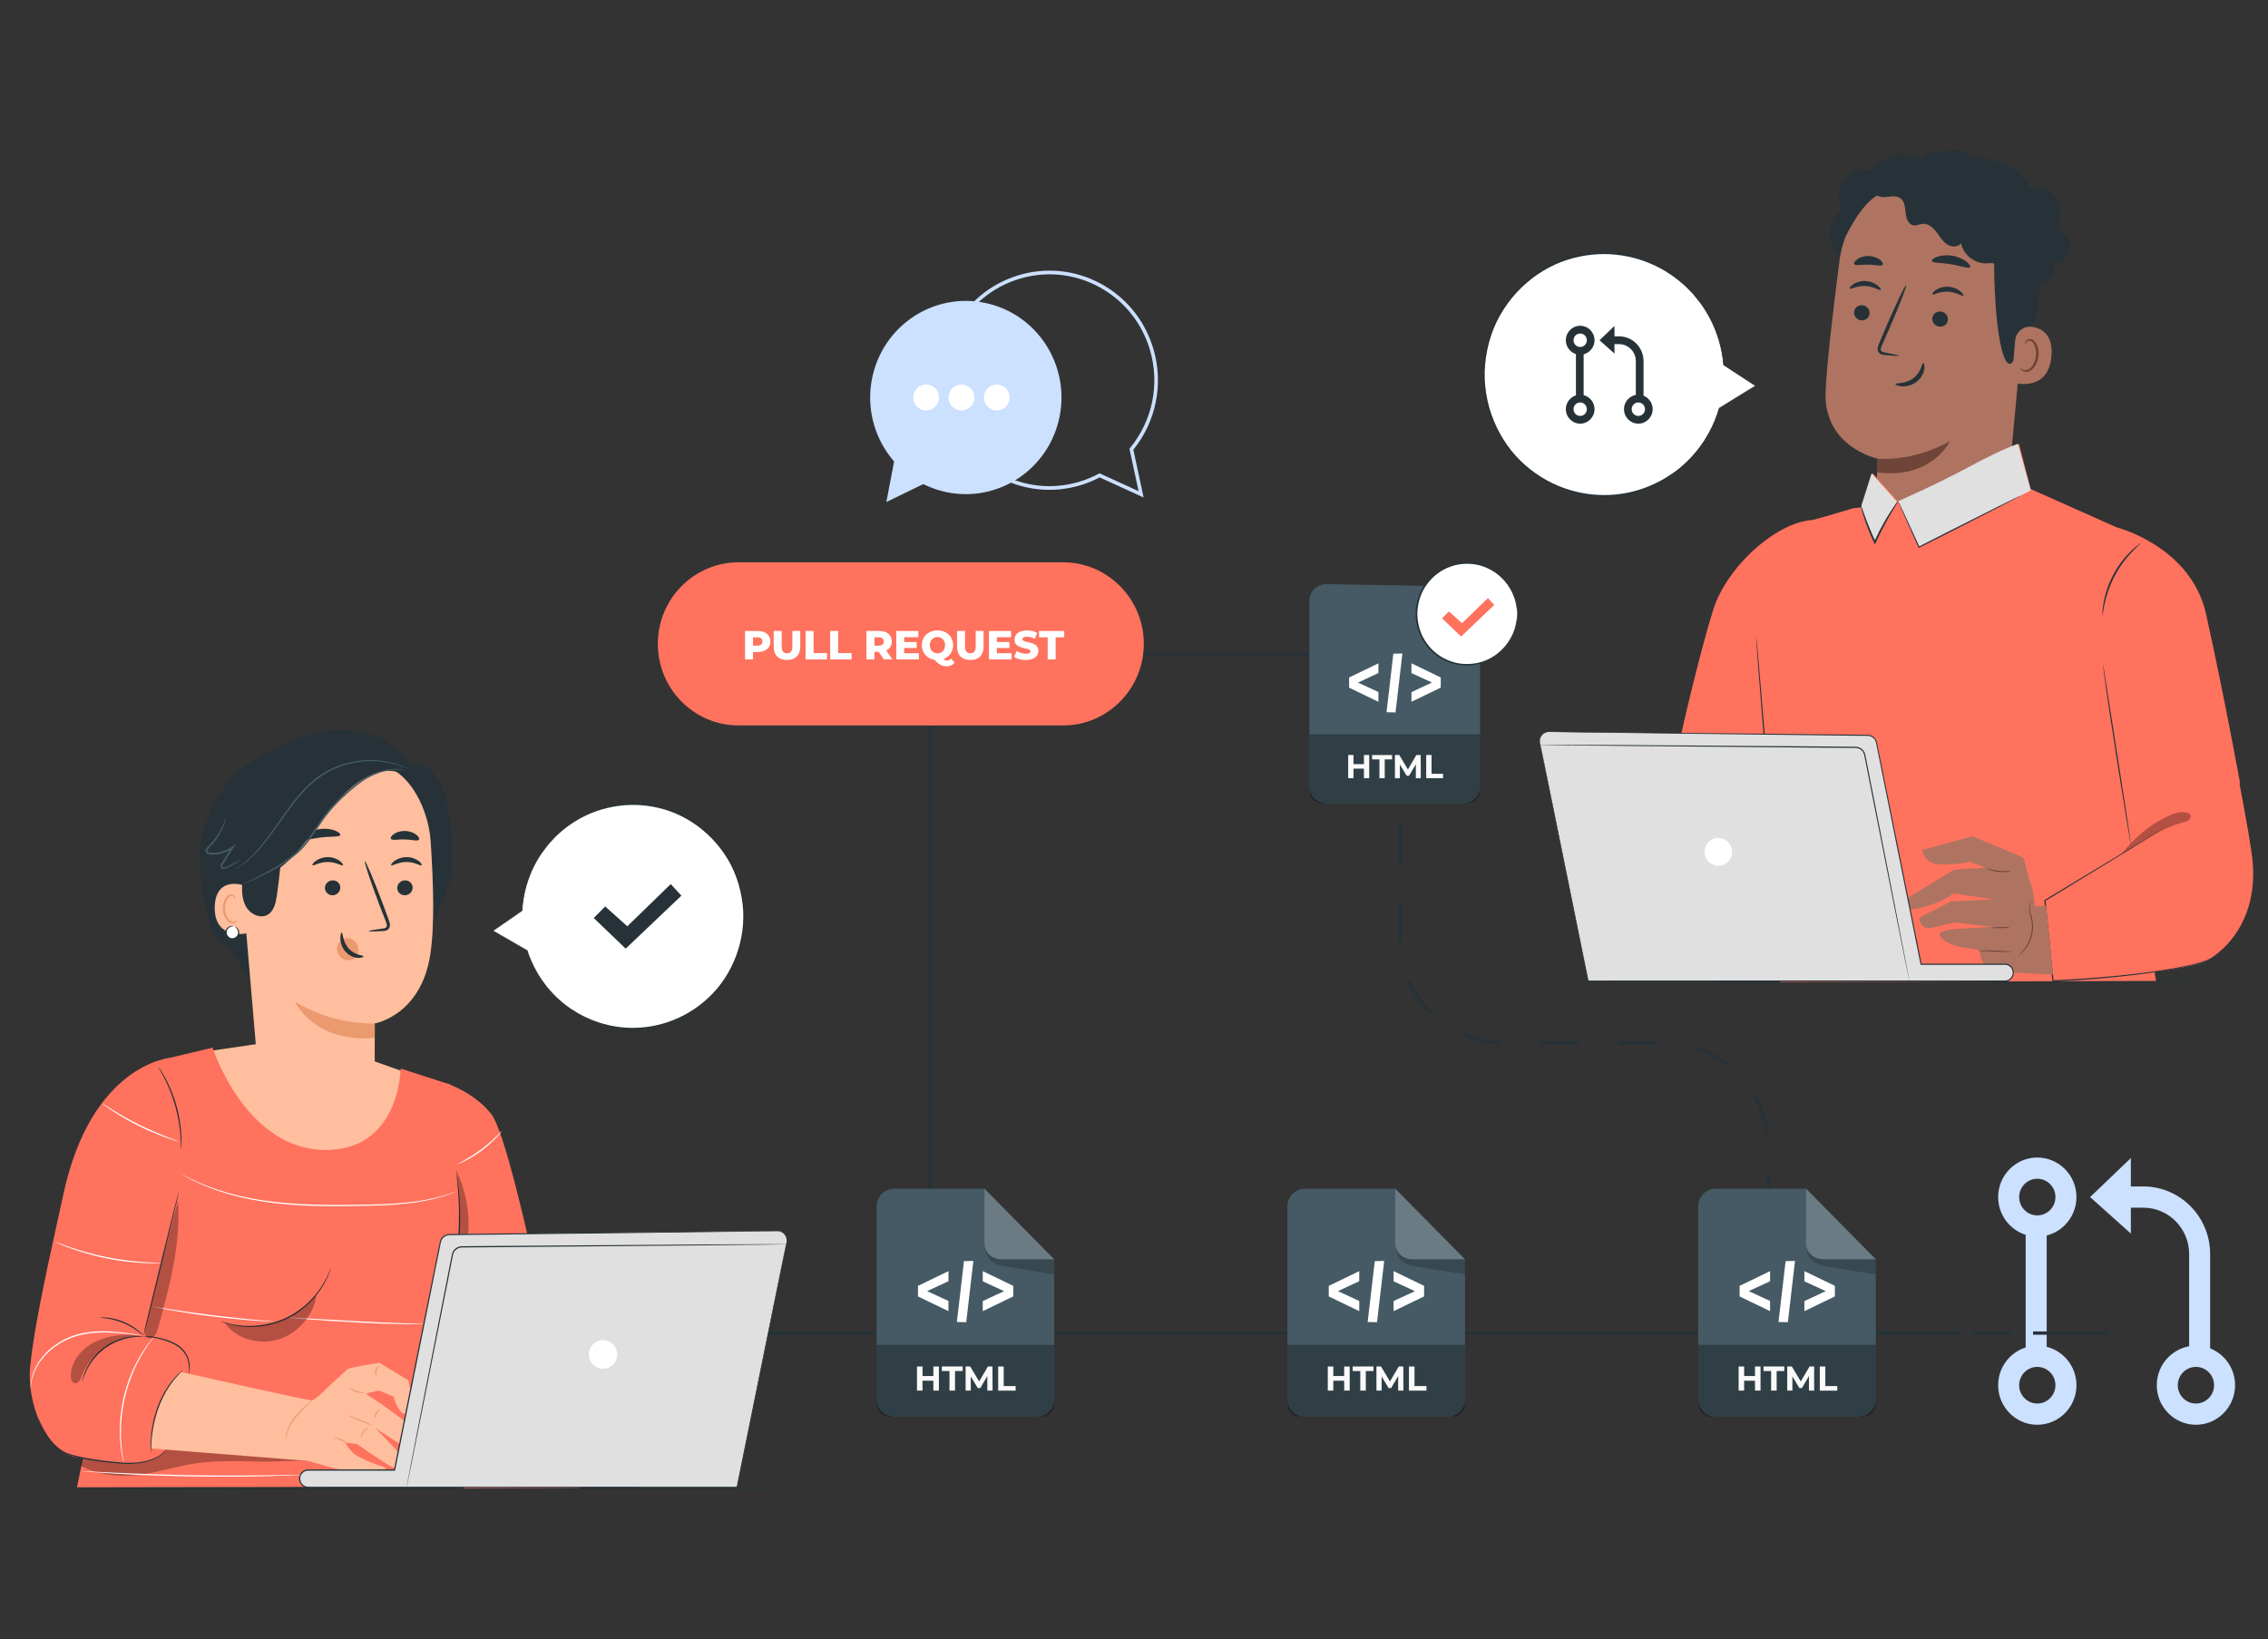 <svg width="166" height="120" viewBox="0 0 166 120" fill="none" xmlns="http://www.w3.org/2000/svg">
<rect x="0" y="0" width="166" height="120" fill="#333333" stroke="none"/>
<g clip-path="url(#clip0_3743_23292)">
<path d="M149.115 90.529C147.535 90.529 146.248 89.228 146.248 87.633C146.248 86.037 147.535 84.737 149.115 84.737C150.694 84.737 151.981 86.037 151.981 87.633C151.981 89.228 150.694 90.529 149.115 90.529ZM149.115 86.292C148.382 86.292 147.787 86.895 147.787 87.633C147.787 88.371 148.382 88.974 149.115 88.974C149.847 88.974 150.442 88.371 150.442 87.633C150.442 86.895 149.847 86.292 149.115 86.292Z" fill="#CCE0FF"/>
<path d="M149.115 104.302C147.535 104.302 146.248 103.001 146.248 101.406C146.248 99.81 147.535 98.51 149.115 98.51C150.694 98.51 151.981 99.81 151.981 101.406C151.981 103.001 150.694 104.302 149.115 104.302ZM149.115 100.065C148.382 100.065 147.787 100.668 147.787 101.406C147.787 102.143 148.382 102.747 149.115 102.747C149.847 102.747 150.442 102.143 150.442 101.406C150.442 100.668 149.847 100.065 149.115 100.065Z" fill="#CCE0FF"/>
<path d="M160.725 104.302C159.146 104.302 157.859 103.001 157.859 101.406C157.859 99.81 159.146 98.51 160.725 98.51C162.305 98.51 163.592 99.81 163.592 101.406C163.592 103.001 162.305 104.302 160.725 104.302ZM160.725 100.065C159.993 100.065 159.398 100.668 159.398 101.406C159.398 102.143 159.993 102.747 160.725 102.747C161.458 102.747 162.053 102.143 162.053 101.406C162.053 100.668 161.458 100.065 160.725 100.065Z" fill="#CCE0FF"/>
<path d="M149.802 89.789H148.263V99.519H149.802V89.789Z" fill="#CCE0FF"/>
<path d="M161.767 99.889H160.228V91.802C160.228 89.93 158.722 88.409 156.869 88.409H154.866V86.854H156.869C159.569 86.854 161.765 89.072 161.765 91.8V99.887L161.767 99.889Z" fill="#CCE0FF"/>
<path d="M155.963 84.775V90.305L152.98 87.633L155.963 84.775Z" fill="#CCE0FF"/>
<path d="M83.709 36.422L80.485 34.949C80.04 35.182 79.574 35.374 79.094 35.518C77.062 36.133 74.917 35.912 73.049 34.898C71.182 33.882 69.819 32.192 69.21 30.14C68.601 28.087 68.82 25.919 69.824 24.033C70.83 22.146 72.502 20.769 74.534 20.154C76.565 19.539 78.711 19.76 80.578 20.774C82.445 21.791 83.808 23.48 84.417 25.533C85.176 28.092 84.629 30.849 82.952 32.92L83.706 36.422H83.709ZM80.476 34.648L83.335 35.956L82.667 32.848L82.709 32.798C84.36 30.791 84.905 28.104 84.165 25.61C83.578 23.627 82.26 21.993 80.454 21.012C78.649 20.032 76.575 19.818 74.612 20.411C72.65 21.005 71.032 22.336 70.062 24.16C69.091 25.982 68.879 28.08 69.467 30.063C70.054 32.045 71.372 33.68 73.178 34.66C74.981 35.641 77.058 35.855 79.02 35.261C79.503 35.114 79.974 34.92 80.421 34.679L80.478 34.648H80.476Z" fill="#CCE0FF"/>
<path d="M77.473 30.856C78.432 27.073 76.174 23.219 72.428 22.25C68.683 21.28 64.869 23.562 63.909 27.346C62.95 31.13 65.208 34.983 68.954 35.953C72.699 36.922 76.513 34.64 77.473 30.856Z" fill="#CCE0FF"/>
<path d="M65.587 33.014L64.874 36.751L68.182 35.143L65.587 33.014Z" fill="#CCE0FF"/>
<path d="M67.783 30.051C68.303 30.051 68.725 29.625 68.725 29.099C68.725 28.573 68.303 28.148 67.783 28.148C67.262 28.148 66.841 28.573 66.841 29.099C66.841 29.625 67.262 30.051 67.783 30.051Z" fill="white"/>
<path d="M71.313 29.099C71.313 29.625 70.892 30.051 70.371 30.051C69.85 30.051 69.429 29.625 69.429 29.099C69.429 28.573 69.85 28.148 70.371 28.148C70.892 28.148 71.313 28.573 71.313 29.099Z" fill="white"/>
<path d="M72.956 30.051C73.477 30.051 73.898 29.625 73.898 29.099C73.898 28.573 73.477 28.148 72.956 28.148C72.436 28.148 72.014 28.573 72.014 29.099C72.014 29.625 72.436 30.051 72.956 30.051Z" fill="white"/>
<path d="M67.188 108.937C67.188 108.971 52.147 109 33.595 109C15.043 109 0 108.971 0 108.937C0 108.904 15.039 108.875 33.595 108.875C52.152 108.875 67.188 108.904 67.188 108.937Z" fill="#263238"/>
<path d="M165 71.834C165 71.867 153.658 71.896 139.669 71.896C125.679 71.896 114.335 71.867 114.335 71.834C114.335 71.8 125.674 71.771 139.669 71.771C153.663 71.771 165 71.8 165 71.834Z" fill="#263238"/>
<path d="M128.46 28.246L126.157 26.713C126.033 25.129 125.486 23.557 124.49 22.18C121.623 18.22 116.121 17.355 112.201 20.25C108.281 23.146 107.424 28.705 110.291 32.666C113.157 36.626 118.659 37.491 122.58 34.596C124.216 33.387 125.317 31.712 125.838 29.885V29.89L128.46 28.246Z" fill="white"/>
<path d="M128.46 28.246C128.46 28.246 128.398 28.282 128.284 28.352C128.167 28.424 127.998 28.527 127.777 28.662C127.332 28.936 126.676 29.339 125.824 29.866L125.867 29.89V29.885C125.867 29.87 125.855 29.856 125.841 29.856C125.829 29.856 125.817 29.863 125.815 29.875C125.491 30.986 124.849 32.389 123.612 33.644C123.305 33.956 122.963 34.259 122.584 34.538C122.194 34.797 121.797 35.081 121.343 35.295C120.453 35.749 119.43 36.078 118.326 36.194C117.225 36.311 116.043 36.218 114.889 35.867C113.735 35.518 112.605 34.908 111.635 34.05C109.682 32.353 108.452 29.563 108.697 26.703C108.826 25.251 109.275 23.848 110.039 22.675C110.788 21.495 111.794 20.529 112.919 19.844C114.045 19.152 115.296 18.77 116.514 18.645C117.736 18.52 118.931 18.664 120.003 19.001C121.079 19.337 122.03 19.87 122.82 20.5C122.917 20.582 123.015 20.661 123.11 20.741C123.208 20.817 123.303 20.899 123.386 20.988C123.557 21.163 123.729 21.334 123.895 21.502C124.19 21.875 124.494 22.218 124.728 22.596C125.693 24.083 126.041 25.581 126.133 26.713C126.133 26.72 126.138 26.729 126.145 26.732C126.892 27.22 127.468 27.597 127.86 27.854C128.055 27.982 128.203 28.078 128.308 28.145C128.408 28.21 128.465 28.244 128.465 28.244C128.465 28.244 128.419 28.21 128.322 28.145C128.22 28.075 128.077 27.977 127.887 27.849C127.494 27.585 126.921 27.196 126.174 26.691L126.186 26.71C126.103 25.573 125.762 24.059 124.797 22.553C124.563 22.173 124.257 21.822 123.962 21.447C123.795 21.276 123.624 21.101 123.45 20.926C123.367 20.834 123.272 20.753 123.174 20.673C123.077 20.591 122.979 20.512 122.882 20.43C122.085 19.791 121.124 19.25 120.037 18.904C118.952 18.558 117.741 18.412 116.504 18.537C115.27 18.662 114.002 19.046 112.86 19.746C111.718 20.44 110.695 21.416 109.936 22.613C109.161 23.802 108.707 25.227 108.576 26.698C108.55 26.878 108.552 27.059 108.55 27.239L108.545 27.777L108.59 28.313C108.604 28.491 108.619 28.669 108.657 28.842C108.688 29.017 108.721 29.19 108.752 29.366C108.778 29.541 108.842 29.707 108.885 29.878C108.935 30.046 108.975 30.217 109.035 30.382C109.099 30.546 109.163 30.707 109.228 30.868C109.756 32.154 110.567 33.283 111.556 34.146C112.541 35.016 113.685 35.631 114.856 35.982C116.026 36.335 117.223 36.429 118.338 36.306C119.456 36.186 120.489 35.85 121.385 35.386C121.842 35.167 122.242 34.879 122.637 34.614C123.017 34.331 123.362 34.023 123.671 33.709C124.916 32.437 125.553 31.017 125.869 29.897L125.815 29.89V29.895C125.815 29.909 125.827 29.923 125.841 29.923C125.846 29.923 125.853 29.923 125.855 29.919C126.707 29.375 127.361 28.96 127.806 28.674C128.022 28.534 128.186 28.431 128.3 28.356C128.41 28.287 128.462 28.251 128.462 28.251L128.46 28.246Z" fill="#263238"/>
<path d="M115.657 25.968C115.079 25.968 114.608 25.492 114.608 24.908C114.608 24.324 115.079 23.848 115.657 23.848C116.235 23.848 116.706 24.324 116.706 24.908C116.706 25.492 116.235 25.968 115.657 25.968ZM115.657 24.415C115.389 24.415 115.17 24.636 115.17 24.908C115.17 25.18 115.389 25.401 115.657 25.401C115.926 25.401 116.145 25.18 116.145 24.908C116.145 24.636 115.926 24.415 115.657 24.415Z" fill="#263238"/>
<path d="M115.657 31.015C115.079 31.015 114.608 30.539 114.608 29.955C114.608 29.371 115.079 28.895 115.657 28.895C116.235 28.895 116.706 29.371 116.706 29.955C116.706 30.539 116.235 31.015 115.657 31.015ZM115.657 29.462C115.389 29.462 115.17 29.683 115.17 29.955C115.17 30.226 115.389 30.448 115.657 30.448C115.926 30.448 116.145 30.226 116.145 29.955C116.145 29.683 115.926 29.462 115.657 29.462Z" fill="#263238"/>
<path d="M119.913 31.015C119.335 31.015 118.864 30.539 118.864 29.955C118.864 29.371 119.335 28.895 119.913 28.895C120.491 28.895 120.962 29.371 120.962 29.955C120.962 30.539 120.491 31.015 119.913 31.015ZM119.913 29.462C119.644 29.462 119.425 29.683 119.425 29.955C119.425 30.226 119.644 30.448 119.913 30.448C120.182 30.448 120.401 30.226 120.401 29.955C120.401 29.683 120.182 29.462 119.913 29.462Z" fill="#263238"/>
<path d="M115.909 25.699H115.346V29.265H115.909V25.699Z" fill="#263238"/>
<path d="M120.294 29.397H119.73V26.434C119.73 25.749 119.178 25.192 118.5 25.192H117.767V24.622H118.5C119.49 24.622 120.294 25.434 120.294 26.434V29.397Z" fill="#263238"/>
<path d="M118.167 23.86V25.886L117.075 24.908L118.167 23.86Z" fill="#263238"/>
<path d="M36.114 68.138L38.205 66.66C38.279 65.191 38.743 63.723 39.628 62.423C42.175 58.683 47.242 57.739 50.941 60.313C54.642 62.886 55.577 68.005 53.03 71.743C50.482 75.482 45.415 76.426 41.716 73.853C40.17 72.778 39.109 71.259 38.581 69.582V69.587L36.114 68.135V68.138Z" fill="white"/>
<path d="M36.114 68.137C36.114 68.137 36.171 68.169 36.281 68.231C36.393 68.294 36.55 68.385 36.759 68.505C37.178 68.748 37.794 69.103 38.595 69.567L38.557 69.591V69.587C38.557 69.572 38.567 69.56 38.581 69.56C38.593 69.56 38.602 69.567 38.607 69.577C38.935 70.596 39.566 71.877 40.743 73.004C41.036 73.285 41.359 73.554 41.716 73.802C42.085 74.033 42.458 74.285 42.884 74.47C43.719 74.867 44.673 75.143 45.696 75.222C46.719 75.302 47.808 75.184 48.867 74.828C49.925 74.475 50.953 73.881 51.828 73.062C53.591 71.442 54.657 68.827 54.355 66.191C54.198 64.852 53.746 63.564 53.011 62.502C52.287 61.43 51.331 60.565 50.273 59.959C49.214 59.349 48.048 59.029 46.919 58.945C45.786 58.863 44.685 59.027 43.7 59.365C42.715 59.707 41.847 60.224 41.133 60.827C41.045 60.904 40.957 60.98 40.872 61.057C40.784 61.132 40.698 61.209 40.624 61.295C40.47 61.461 40.318 61.625 40.168 61.786C39.904 62.136 39.632 62.463 39.425 62.817C38.572 64.218 38.291 65.612 38.234 66.659C38.234 66.667 38.229 66.674 38.224 66.679C37.546 67.15 37.023 67.513 36.666 67.76C36.49 67.883 36.355 67.974 36.259 68.041C36.167 68.104 36.117 68.137 36.117 68.137C36.117 68.137 36.157 68.106 36.245 68.041C36.338 67.974 36.469 67.88 36.64 67.755C36.994 67.501 37.518 67.126 38.193 66.638L38.184 66.657C38.231 65.602 38.505 64.196 39.361 62.776C39.568 62.418 39.842 62.086 40.106 61.73C40.256 61.567 40.41 61.401 40.565 61.233C40.641 61.146 40.724 61.067 40.815 60.992C40.903 60.916 40.991 60.839 41.079 60.759C41.8 60.147 42.672 59.62 43.669 59.274C44.663 58.926 45.779 58.758 46.926 58.839C48.07 58.921 49.255 59.245 50.327 59.861C51.4 60.471 52.371 61.348 53.106 62.434C53.853 63.514 54.312 64.819 54.471 66.176C54.5 66.342 54.502 66.508 54.509 66.676L54.528 67.174L54.5 67.669C54.492 67.835 54.483 67.998 54.452 68.159C54.428 68.322 54.402 68.484 54.378 68.644C54.357 68.808 54.302 68.962 54.267 69.12C54.224 69.276 54.193 69.438 54.141 69.589C54.086 69.74 54.031 69.892 53.976 70.043C53.522 71.245 52.799 72.312 51.907 73.136C51.02 73.965 49.975 74.566 48.902 74.922C47.83 75.28 46.726 75.398 45.691 75.314C44.654 75.232 43.691 74.948 42.849 74.544C42.42 74.355 42.042 74.097 41.671 73.864C41.312 73.612 40.986 73.338 40.691 73.052C39.506 71.908 38.881 70.613 38.56 69.584L38.61 69.575V69.579C38.61 69.594 38.6 69.606 38.586 69.606C38.581 69.606 38.576 69.606 38.572 69.603C37.77 69.125 37.154 68.755 36.735 68.505C36.533 68.382 36.378 68.289 36.269 68.224C36.164 68.161 36.117 68.13 36.117 68.13L36.114 68.137Z" fill="#263238"/>
<path d="M43.458 67.205L44.295 66.356L45.915 67.81L49.093 64.72L49.873 65.568L45.796 69.447L43.458 67.205Z" fill="#263238"/>
<path d="M143.475 97.469H48.467V97.71H143.475V97.469Z" fill="#263238"/>
<path d="M96.925 47.751H73.411V47.991H96.925V47.751Z" fill="#263238"/>
<path d="M154.353 97.469H148.803V97.71H154.353V97.469Z" fill="#263238"/>
<path d="M147.252 97.469H144.348V97.71H147.252V97.469Z" fill="#263238"/>
<path d="M68.168 51.759H67.93V91.223H68.168V51.759Z" fill="#263238"/>
<path d="M129.54 88.729H129.302V85.845H129.54V88.729ZM129.231 82.982C129.102 82.04 128.8 81.139 128.334 80.31L128.541 80.192C129.021 81.048 129.33 81.975 129.464 82.949L129.228 82.982H129.231ZM126.531 78.157C125.796 77.556 124.97 77.104 124.071 76.818L124.142 76.59C125.068 76.885 125.922 77.349 126.681 77.969L126.531 78.157ZM121.29 76.469H118.436V76.229H121.29V76.469ZM115.581 76.469H112.727V76.229H115.581V76.469ZM109.868 76.467C108.892 76.443 107.943 76.236 107.051 75.854L107.144 75.633C108.01 76.003 108.928 76.203 109.872 76.227L109.865 76.467H109.868ZM104.656 74.237C103.959 73.547 103.407 72.742 103.01 71.848L103.226 71.749C103.609 72.617 104.147 73.398 104.822 74.066L104.656 74.237ZM102.351 69.012C102.346 68.899 102.344 68.784 102.344 68.669V66.124H102.581V68.669C102.581 68.779 102.581 68.892 102.589 69.003L102.351 69.012ZM102.581 63.24H102.344V60.356H102.581V63.24ZM102.581 57.472H102.344V54.588H102.581V57.472Z" fill="#263238"/>
<path d="M54.06 41.163H77.807C81.068 41.163 83.718 43.838 83.718 47.135C83.718 50.43 81.07 53.107 77.807 53.107H54.06C50.798 53.107 48.148 50.432 48.148 47.135C48.148 43.84 50.796 41.163 54.06 41.163Z" fill="#FF725E"/>
<path d="M56.388 46.962C56.388 47.436 56.034 47.731 55.472 47.731H55.113V48.277H54.531V46.193H55.472C56.036 46.193 56.388 46.489 56.388 46.965V46.962ZM55.798 46.962C55.798 46.768 55.677 46.655 55.437 46.655H55.113V47.265H55.437C55.679 47.265 55.798 47.152 55.798 46.962Z" fill="white"/>
<path d="M56.631 47.344V46.188H57.214V47.325C57.214 47.683 57.361 47.825 57.606 47.825C57.851 47.825 57.996 47.683 57.996 47.325V46.188H58.572V47.344C58.572 47.967 58.213 48.315 57.601 48.315C56.99 48.315 56.631 47.967 56.631 47.344Z" fill="white"/>
<path d="M58.965 46.191H59.547V47.808H60.532V48.277H58.965V46.193V46.191Z" fill="white"/>
<path d="M60.763 46.191H61.346V47.808H62.331V48.277H60.763V46.193V46.191Z" fill="white"/>
<path d="M64.319 47.719H64V48.272H63.417V46.188H64.359C64.923 46.188 65.275 46.484 65.275 46.96C65.275 47.267 65.128 47.493 64.871 47.618L65.316 48.275H64.69L64.317 47.722L64.319 47.719ZM64.326 46.655H64.003V47.265H64.326C64.569 47.265 64.688 47.152 64.688 46.962C64.688 46.773 64.566 46.655 64.326 46.655Z" fill="white"/>
<path d="M67.254 47.818V48.275H65.599V46.191H67.216V46.648H66.177V46.998H67.093V47.438H66.177V47.82H67.254V47.818Z" fill="white"/>
<path d="M69.869 48.515C69.731 48.685 69.526 48.777 69.291 48.777C68.955 48.777 68.734 48.661 68.389 48.298C67.847 48.207 67.469 47.784 67.469 47.231C67.469 46.606 67.954 46.148 68.615 46.148C69.276 46.148 69.762 46.606 69.762 47.231C69.762 47.705 69.481 48.082 69.06 48.238C69.143 48.327 69.212 48.356 69.302 48.356C69.414 48.356 69.524 48.306 69.614 48.209L69.869 48.512V48.515ZM68.615 47.827C68.927 47.827 69.172 47.592 69.172 47.231C69.172 46.871 68.927 46.635 68.615 46.635C68.303 46.635 68.058 46.871 68.058 47.231C68.058 47.592 68.303 47.827 68.615 47.827Z" fill="white"/>
<path d="M70.05 47.344V46.188H70.632V47.325C70.632 47.683 70.78 47.825 71.025 47.825C71.27 47.825 71.415 47.683 71.415 47.325V46.188H71.991V47.344C71.991 47.967 71.631 48.315 71.02 48.315C70.409 48.315 70.05 47.967 70.05 47.344Z" fill="white"/>
<path d="M74.041 47.818V48.275H72.385V46.191H74.003V46.648H72.963V46.998H73.879V47.438H72.963V47.82H74.041V47.818Z" fill="white"/>
<path d="M74.219 48.087L74.412 47.652C74.595 47.775 74.855 47.859 75.093 47.859C75.33 47.859 75.428 47.789 75.428 47.688C75.428 47.356 74.255 47.599 74.255 46.825C74.255 46.453 74.555 46.15 75.169 46.15C75.437 46.15 75.713 46.212 75.918 46.333L75.737 46.77C75.54 46.662 75.345 46.609 75.166 46.609C74.921 46.609 74.833 46.693 74.833 46.796C74.833 47.116 76.004 46.876 76.004 47.645C76.004 48.008 75.704 48.318 75.09 48.318C74.752 48.318 74.415 48.226 74.222 48.089L74.219 48.087Z" fill="white"/>
<path d="M76.679 46.657H76.046V46.191H77.895V46.657H77.264V48.275H76.681V46.657H76.679Z" fill="white"/>
<path d="M105.926 103.718H95.528C94.81 103.718 94.227 103.146 94.227 102.439V88.299C94.227 87.592 94.81 87.02 95.528 87.02H102.122L107.227 92.189V102.439C107.227 103.146 106.644 103.718 105.926 103.718Z" fill="#455A64"/>
<g opacity="0.2">
<path d="M102.122 87.02V91C102.122 91.656 102.664 92.189 103.333 92.189H107.227L102.122 87.02Z" fill="white"/>
</g>
<g opacity="0.2">
<path d="M102.177 91.348C102.177 91.348 102.125 92.314 103.245 92.632C103.288 92.644 103.331 92.653 103.373 92.66C103.882 92.749 107.229 93.336 107.229 93.259V92.189H103.335C103.335 92.189 102.362 92.156 102.179 91.348H102.177Z" fill="black"/>
</g>
<g opacity="0.3">
<path d="M94.227 98.455H107.227V102.761C107.227 103.29 106.804 103.718 106.28 103.718H95.174C94.65 103.718 94.227 103.29 94.227 102.761V98.455Z" fill="black"/>
</g>
<path d="M98.787 100.036V101.8H98.383V101.077H97.588V101.8H97.184V100.036H97.588V100.733H98.383V100.036H98.787Z" fill="#FAFAFA"/>
<path d="M99.563 100.368H99.004V100.034H100.526V100.368H99.967V101.8H99.563V100.368Z" fill="#FAFAFA"/>
<path d="M102.334 101.8V100.74L101.818 101.613H101.635L101.123 100.762V101.798H100.745V100.034H101.08L101.734 101.13L102.379 100.034H102.712L102.717 101.798H102.339L102.334 101.8Z" fill="#FAFAFA"/>
<path d="M103.126 100.036H103.53V101.468H104.406V101.803H103.126V100.039V100.036Z" fill="#FAFAFA"/>
<path d="M99.486 93.793L97.926 94.518L99.486 95.239V95.984L97.255 94.908V94.134L99.486 93.055V93.793Z" fill="white"/>
<path d="M102.001 95.246L103.561 94.521L102.001 93.8V93.055L104.232 94.131V94.905L102.001 95.984V95.246Z" fill="white"/>
<path d="M100.621 92.324L101.311 92.307L100.788 96.794L100.103 96.777L100.623 92.322L100.621 92.324Z" fill="white"/>
<path d="M75.858 103.718H65.461C64.743 103.718 64.16 103.146 64.16 102.439V88.299C64.16 87.592 64.743 87.02 65.461 87.02H72.055L77.16 92.189V102.439C77.16 103.146 76.577 103.718 75.858 103.718Z" fill="#455A64"/>
<g opacity="0.2">
<path d="M72.055 87.02V91C72.055 91.656 72.597 92.189 73.266 92.189H77.159L72.055 87.02Z" fill="white"/>
</g>
<g opacity="0.2">
<path d="M72.107 91.348C72.107 91.348 72.055 92.314 73.175 92.632C73.218 92.644 73.261 92.653 73.304 92.66C73.813 92.749 77.159 93.336 77.159 93.259V92.189H73.266C73.266 92.189 72.293 92.156 72.109 91.348H72.107Z" fill="black"/>
</g>
<g opacity="0.3">
<path d="M64.16 98.455H77.16V102.761C77.16 103.29 76.736 103.718 76.213 103.718H65.106C64.583 103.718 64.16 103.29 64.16 102.761V98.455Z" fill="black"/>
</g>
<path d="M68.72 100.036V101.8H68.315V101.077H67.521V101.8H67.117V100.036H67.521V100.733H68.315V100.036H68.72Z" fill="#FAFAFA"/>
<path d="M69.495 100.368H68.936V100.034H70.459V100.368H69.9V101.8H69.495V100.368Z" fill="#FAFAFA"/>
<path d="M72.264 101.8V100.74L71.748 101.613H71.565L71.053 100.762V101.798H70.675V100.034H71.01L71.665 101.13L72.309 100.034H72.642L72.647 101.798H72.269L72.264 101.8Z" fill="#FAFAFA"/>
<path d="M73.059 100.036H73.463V101.468H74.338V101.803H73.059V100.039V100.036Z" fill="#FAFAFA"/>
<path d="M69.419 93.793L67.859 94.518L69.419 95.239V95.984L67.188 94.908V94.134L69.419 93.055V93.793Z" fill="white"/>
<path d="M71.931 95.246L73.491 94.521L71.931 93.8V93.055L74.162 94.131V94.905L71.931 95.984V95.246Z" fill="white"/>
<path d="M70.554 92.324L71.244 92.307L70.72 96.794L70.035 96.777L70.556 92.322L70.554 92.324Z" fill="white"/>
<path d="M107.082 58.813H97.084C96.394 58.813 95.833 58.262 95.833 57.584V43.989C95.833 43.312 96.392 42.761 97.084 42.761L104.377 42.889L108.331 47.731V57.587C108.331 58.265 107.772 58.815 107.08 58.815L107.082 58.813Z" fill="#455A64"/>
<g opacity="0.3">
<path d="M95.835 53.752H108.333V57.856C108.333 58.385 107.91 58.813 107.386 58.813H96.782C96.259 58.813 95.835 58.385 95.835 57.856V53.752Z" fill="black"/>
</g>
<path d="M100.217 55.27V56.967H99.829V56.27H99.066V56.967H98.678V55.27H99.066V55.938H99.829V55.27H100.217Z" fill="#FAFAFA"/>
<path d="M100.964 55.592H100.426V55.273H101.889V55.592H101.351V56.969H100.964V55.592Z" fill="#FAFAFA"/>
<path d="M103.628 56.969V55.95L103.131 56.789H102.955L102.462 55.972V56.969H102.098V55.273H102.42L103.048 56.328L103.666 55.273H103.985L103.99 56.969H103.626H103.628Z" fill="#FAFAFA"/>
<path d="M104.389 55.27H104.777V56.647H105.619V56.967H104.387V55.27H104.389Z" fill="#FAFAFA"/>
<path d="M100.89 49.27L99.389 49.969L100.89 50.661V51.377L98.744 50.341V49.596L100.89 48.56V49.27Z" fill="white"/>
<path d="M103.307 50.666L104.808 49.966L103.307 49.274V48.558L105.453 49.594V50.339L103.307 51.375V50.666Z" fill="white"/>
<path d="M101.982 47.856L102.646 47.842L102.141 52.156L101.482 52.139L101.982 47.856Z" fill="white"/>
<path d="M107.365 48.669C109.403 48.669 111.054 47 111.054 44.941C111.054 42.883 109.403 41.214 107.365 41.214C105.327 41.214 103.676 42.883 103.676 44.941C103.676 47 105.327 48.669 107.365 48.669Z" fill="white"/>
<path d="M111.054 44.941C111.035 44.941 111.059 44.61 110.916 44.038C110.85 43.752 110.714 43.413 110.505 43.057C110.293 42.701 109.986 42.329 109.572 42.014C109.159 41.702 108.638 41.437 108.038 41.331C107.441 41.228 106.77 41.25 106.128 41.495C105.807 41.608 105.495 41.779 105.21 41.995C104.922 42.206 104.658 42.471 104.444 42.773C103.997 43.374 103.747 44.146 103.737 44.941C103.745 45.737 103.997 46.508 104.442 47.109C104.658 47.414 104.92 47.676 105.207 47.888C105.493 48.104 105.805 48.275 106.126 48.388C106.766 48.635 107.439 48.654 108.036 48.551C108.635 48.445 109.156 48.181 109.57 47.868C109.984 47.554 110.291 47.181 110.503 46.825C110.714 46.467 110.847 46.131 110.914 45.845C111.057 45.273 111.033 44.939 111.052 44.941C111.052 44.941 111.054 44.963 111.054 45.001C111.054 45.049 111.054 45.107 111.052 45.179C111.052 45.258 111.047 45.355 111.028 45.468C111.014 45.581 111 45.713 110.959 45.857C110.9 46.148 110.769 46.494 110.56 46.861C110.348 47.227 110.041 47.611 109.62 47.938C109.201 48.263 108.669 48.539 108.052 48.652C107.441 48.762 106.747 48.746 106.085 48.496C105.752 48.38 105.431 48.205 105.136 47.984C104.836 47.765 104.565 47.496 104.342 47.181C103.88 46.561 103.616 45.763 103.611 44.941C103.618 44.119 103.88 43.321 104.344 42.701C104.453 42.54 104.587 42.403 104.713 42.264C104.853 42.137 104.986 42.004 105.138 41.899C105.433 41.678 105.755 41.502 106.088 41.387C106.749 41.137 107.441 41.12 108.055 41.231C108.671 41.343 109.204 41.622 109.622 41.944C110.043 42.271 110.35 42.656 110.562 43.021C110.771 43.389 110.902 43.735 110.962 44.026C111.002 44.17 111.016 44.302 111.031 44.415C111.05 44.528 111.054 44.624 111.054 44.703C111.054 44.775 111.054 44.833 111.057 44.881C111.057 44.922 111.057 44.941 111.054 44.941Z" fill="#263238"/>
<path d="M105.545 45.263L106.045 44.758L107.01 45.624L108.904 43.783L109.368 44.287L106.939 46.599L105.545 45.263Z" fill="#FF725E"/>
<path d="M135.996 103.718H125.598C124.88 103.718 124.297 103.146 124.297 102.439V88.299C124.297 87.592 124.88 87.02 125.598 87.02H132.192L137.297 92.189V102.439C137.297 103.146 136.714 103.718 135.996 103.718Z" fill="#455A64"/>
<g opacity="0.2">
<path d="M132.192 87.02V91C132.192 91.656 132.734 92.189 133.403 92.189H137.297L132.192 87.02Z" fill="white"/>
</g>
<g opacity="0.2">
<path d="M132.244 91.348C132.244 91.348 132.192 92.314 133.312 92.632C133.355 92.644 133.398 92.653 133.441 92.66C133.95 92.749 137.297 93.336 137.297 93.259V92.189H133.403C133.403 92.189 132.43 92.156 132.247 91.348H132.244Z" fill="black"/>
</g>
<g opacity="0.3">
<path d="M124.297 98.455H137.297V102.761C137.297 103.29 136.873 103.718 136.35 103.718H125.244C124.72 103.718 124.297 103.29 124.297 102.761V98.455Z" fill="black"/>
</g>
<path d="M128.857 100.036V101.8H128.453V101.077H127.658V101.8H127.254V100.036H127.658V100.733H128.453V100.036H128.857Z" fill="#FAFAFA"/>
<path d="M129.633 100.368H129.073V100.034H130.596V100.368H130.037V101.8H129.633V100.368Z" fill="#FAFAFA"/>
<path d="M132.401 101.8V100.74L131.885 101.613H131.702L131.19 100.762V101.798H130.812V100.034H131.148L131.802 101.13L132.446 100.034H132.779L132.784 101.798H132.406L132.401 101.8Z" fill="#FAFAFA"/>
<path d="M133.196 100.036H133.6V101.468H134.476V101.803H133.196V100.039V100.036Z" fill="#FAFAFA"/>
<path d="M129.556 93.793L127.996 94.518L129.556 95.239V95.984L127.325 94.908V94.134L129.556 93.055V93.793Z" fill="white"/>
<path d="M132.068 95.246L133.629 94.521L132.068 93.8V93.055L134.299 94.131V94.905L132.068 95.984V95.246Z" fill="white"/>
<path d="M130.691 92.324L131.381 92.307L130.857 96.794L130.172 96.777L130.693 92.322L130.691 92.324Z" fill="white"/>
<path d="M139.697 11.363C138.67 11.202 137.571 11.644 136.933 12.473C136.208 12.303 135.394 12.603 134.949 13.209C134.505 13.812 134.452 14.687 134.821 15.34C134.295 15.722 133.955 16.354 133.927 17.011C133.898 17.664 134.183 18.325 134.676 18.75L142 13.266C141.641 12.281 140.725 11.524 139.697 11.363Z" fill="#263238"/>
<path d="M134.633 19.099C135.137 15.196 138.525 12.341 142.416 12.536L142.804 12.555C146.96 13.009 148.901 16.83 148.335 21.017L147.041 35.011L146.972 35.691L137.257 37.157L137.447 33.584C137.447 33.584 133.47 32.752 133.62 28.703C133.691 26.746 134.164 22.73 134.635 19.101L134.633 19.099Z" fill="#AE7461"/>
<path d="M137.411 33.576C137.411 33.576 139.961 33.86 142.737 32.288C142.737 32.288 141.36 35.138 137.38 34.574L137.411 33.576Z" fill="#6F4439"/>
<path d="M135.701 22.841C135.675 23.146 135.91 23.418 136.224 23.451C136.538 23.485 136.814 23.264 136.84 22.959C136.867 22.653 136.631 22.379 136.317 22.348C136.003 22.314 135.727 22.536 135.701 22.841Z" fill="#263238"/>
<path d="M135.396 21.125C135.463 21.204 135.913 20.901 136.529 20.935C137.145 20.959 137.58 21.3 137.652 21.228C137.687 21.197 137.621 21.055 137.43 20.901C137.245 20.748 136.921 20.591 136.536 20.572C136.153 20.555 135.822 20.683 135.63 20.817C135.432 20.954 135.363 21.089 135.396 21.123V21.125Z" fill="#263238"/>
<path d="M141.431 23.3C141.405 23.605 141.641 23.877 141.955 23.91C142.269 23.944 142.545 23.723 142.571 23.418C142.597 23.112 142.362 22.838 142.048 22.807C141.734 22.773 141.458 22.994 141.431 23.3Z" fill="#263238"/>
<path d="M141.443 21.543C141.51 21.622 141.96 21.32 142.576 21.353C143.192 21.377 143.627 21.718 143.698 21.646C143.732 21.615 143.668 21.476 143.477 21.32C143.292 21.166 142.968 21.009 142.583 20.99C142.2 20.973 141.869 21.101 141.677 21.235C141.481 21.372 141.41 21.505 141.443 21.541V21.543Z" fill="#263238"/>
<path d="M138.981 26.044C138.986 26.008 138.606 25.922 137.989 25.811C137.833 25.787 137.685 25.749 137.664 25.638C137.633 25.52 137.706 25.355 137.792 25.172C137.959 24.795 138.132 24.401 138.315 23.985C139.046 22.295 139.583 20.904 139.514 20.872C139.448 20.844 138.801 22.189 138.07 23.879C137.894 24.295 137.725 24.694 137.566 25.073C137.497 25.251 137.385 25.451 137.454 25.694C137.49 25.814 137.602 25.907 137.702 25.939C137.802 25.975 137.89 25.982 137.966 25.989C138.589 26.054 138.974 26.076 138.979 26.042L138.981 26.044Z" fill="#263238"/>
<path d="M140.772 26.566C140.673 26.554 140.639 27.229 140.042 27.681C139.447 28.133 138.739 28.023 138.729 28.116C138.717 28.157 138.881 28.256 139.181 28.28C139.476 28.304 139.911 28.232 140.275 27.955C140.639 27.679 140.808 27.294 140.844 27.018C140.884 26.737 140.818 26.566 140.77 26.569L140.772 26.566Z" fill="#263238"/>
<path d="M141.405 19.099C141.458 19.272 142.076 19.221 142.794 19.346C143.515 19.457 144.086 19.7 144.191 19.553C144.236 19.483 144.143 19.317 143.915 19.142C143.689 18.967 143.325 18.794 142.894 18.721C142.464 18.652 142.062 18.702 141.795 18.796C141.524 18.89 141.384 19.017 141.408 19.099H141.405Z" fill="#263238"/>
<path d="M135.713 19.335C135.815 19.481 136.246 19.356 136.755 19.375C137.266 19.375 137.692 19.517 137.799 19.375C137.847 19.306 137.785 19.162 137.604 19.017C137.426 18.876 137.119 18.751 136.769 18.744C136.417 18.736 136.108 18.849 135.925 18.986C135.737 19.123 135.67 19.265 135.715 19.337L135.713 19.335Z" fill="#263238"/>
<path d="M135.109 17.263C135.109 17.263 136.291 14.78 137.528 14.249C139.029 13.608 139.578 15.263 140.994 14.939C142.409 14.614 143.841 13.997 145.214 15.16C146.717 16.431 145.944 17.232 145.951 19.032C145.984 26.333 147.2 28.457 147.742 25.047C147.802 24.672 148.848 24.427 149.079 22.846C149.379 20.798 149.581 18.301 149.198 16.818C148.874 15.569 148.223 14.682 147.021 13.682C145.128 12.103 142.426 11.935 140.582 12.029C138.739 12.122 135.094 14.079 135.106 17.261L135.109 17.263Z" fill="#263238"/>
<path d="M147.495 24.925C147.552 24.302 148.109 23.834 148.722 23.925C149.467 24.033 150.276 24.504 150.15 26.061C149.926 28.825 147.226 28.027 147.229 27.948C147.229 27.893 147.393 26.078 147.495 24.925Z" fill="#AE7461"/>
<path d="M147.906 26.96C147.918 26.953 147.952 26.999 148.028 27.042C148.104 27.085 148.237 27.121 148.382 27.078C148.68 26.994 148.96 26.552 149.015 26.054C149.041 25.804 149.01 25.559 148.936 25.355C148.87 25.146 148.751 24.994 148.608 24.956C148.465 24.91 148.356 24.99 148.316 25.064C148.273 25.139 148.285 25.194 148.27 25.199C148.263 25.206 148.216 25.148 148.247 25.035C148.263 24.982 148.299 24.92 148.368 24.872C148.437 24.824 148.537 24.805 148.637 24.824C148.846 24.855 149.02 25.067 149.101 25.292C149.191 25.521 149.234 25.795 149.203 26.076C149.141 26.631 148.815 27.128 148.411 27.213C148.213 27.246 148.059 27.177 147.98 27.105C147.902 27.03 147.892 26.965 147.902 26.963L147.906 26.96Z" fill="#6F4439"/>
<path d="M148.527 20.248C148.13 20.493 147.711 20.745 147.247 20.769C146.784 20.793 146.267 20.498 146.213 20.032C146.189 19.823 146.251 19.585 146.122 19.416C145.97 19.217 145.67 19.262 145.421 19.277C144.557 19.325 143.708 18.669 143.532 17.813C143.296 18.133 142.785 18.095 142.466 17.861C142.145 17.628 141.95 17.265 141.705 16.951C141.46 16.638 141.11 16.35 140.715 16.388C140.497 16.407 140.285 16.53 140.066 16.499C139.681 16.444 139.514 15.975 139.474 15.583C139.433 15.191 139.412 14.735 139.093 14.507C138.798 14.295 138.398 14.389 138.039 14.425C137.68 14.461 137.223 14.353 137.15 13.995C137.112 13.807 137.2 13.617 137.309 13.461C137.804 12.752 138.824 12.478 139.605 12.844C139.942 11.873 140.891 11.149 141.91 11.094C142.928 11.036 143.874 10.745 144.317 11.673C144.969 11.132 145.965 11.841 146.779 12.072C147.592 12.303 148.275 12.952 148.553 13.757C149.281 13.603 150.088 13.922 150.513 14.54C150.939 15.155 150.961 16.03 150.568 16.667C151.084 17.001 151.513 17.556 151.494 18.174C151.475 18.791 150.849 19.378 150.266 19.186C150.48 19.678 150.254 20.322 149.781 20.567C149.307 20.813 148.658 20.623 148.387 20.159" fill="#263238"/>
<path d="M155.87 59.104L163.958 57.34C163.958 57.34 162.847 51.193 161.468 44.958C160.366 39.986 154.928 38.607 154.928 38.607L148.627 35.8L147.778 32.495C144.314 34.225 140.956 35.891 138.927 36.722L137.074 34.653L136.286 37.138L135.622 37.208C135.622 37.208 132.88 38.049 132.604 38.071C130.094 38.273 126.821 41.108 125.596 44.074C125.089 45.302 123.127 52.646 121.688 60.25C120.646 65.751 120.046 71.091 119.787 71.815L127.868 71.832L129.733 60.25L130.282 71.897L157.809 71.81L155.851 60.106L155.868 59.102L155.87 59.104Z" fill="#FF725E"/>
<path d="M128.536 46.571C128.512 46.571 128.741 49.637 129.048 53.415C129.354 57.193 129.623 60.255 129.647 60.252C129.671 60.25 129.442 57.186 129.136 53.408C128.829 49.63 128.56 46.571 128.536 46.571Z" fill="#263238"/>
<path d="M148.641 35.901L140.456 40.053L138.931 36.689C138.931 36.689 141.672 35.497 144.162 34.156C146.705 32.786 147.695 32.495 147.695 32.495" fill="#E0E0E0"/>
<path d="M136.986 34.656L138.841 36.725L137.169 39.736L136.198 37.141" fill="#E0E0E0"/>
<path d="M156.691 39.763C156.705 39.782 156.434 39.993 156.054 40.392C155.671 40.789 155.19 41.387 154.793 42.132C154.398 42.877 154.167 43.613 154.051 44.153C153.934 44.694 153.905 45.04 153.884 45.038C153.875 45.038 153.875 44.951 153.884 44.795C153.889 44.639 153.915 44.413 153.963 44.137C154.058 43.584 154.277 42.829 154.679 42.07C155.083 41.313 155.585 40.712 155.989 40.328C156.191 40.135 156.363 39.989 156.491 39.897C156.617 39.804 156.689 39.758 156.693 39.765L156.691 39.763Z" fill="#263238"/>
<path d="M138.929 36.689C138.945 36.701 138.748 37.006 138.448 37.511C138.149 38.015 137.754 38.727 137.376 39.539C137.345 39.606 137.314 39.671 137.285 39.734L137.226 39.861L137.166 39.734C136.802 38.96 136.541 38.241 136.379 37.717C136.298 37.455 136.238 37.242 136.203 37.093C136.167 36.944 136.153 36.862 136.16 36.859C136.179 36.855 136.279 37.174 136.464 37.688C136.648 38.203 136.924 38.912 137.285 39.678H137.166C137.195 39.616 137.226 39.551 137.257 39.484C137.637 38.664 138.049 37.958 138.367 37.463C138.527 37.215 138.665 37.018 138.762 36.886C138.86 36.754 138.919 36.684 138.926 36.689H138.929Z" fill="#263238"/>
<path d="M147.904 36.275C147.904 36.275 147.864 36.29 147.792 36.324C147.711 36.362 147.607 36.412 147.476 36.475C147.193 36.614 146.8 36.806 146.32 37.044C145.34 37.537 144.003 38.21 142.523 38.955C141.783 39.332 141.079 39.69 140.437 40.017L140.492 40.036C140.04 39.056 139.657 38.222 139.379 37.619C139.243 37.33 139.134 37.1 139.055 36.931C139.019 36.857 138.988 36.799 138.965 36.751C138.943 36.71 138.931 36.689 138.929 36.691C138.929 36.691 138.934 36.715 138.95 36.758C138.972 36.809 138.996 36.869 139.029 36.946C139.103 37.117 139.205 37.352 139.333 37.643C139.602 38.248 139.978 39.087 140.418 40.072L140.435 40.111L140.473 40.092C141.115 39.767 141.822 39.409 142.564 39.037C144.039 38.285 145.373 37.602 146.348 37.102C146.824 36.855 147.212 36.653 147.49 36.506C147.619 36.436 147.721 36.381 147.799 36.34C147.868 36.302 147.906 36.28 147.904 36.278V36.275Z" fill="#263238"/>
<path d="M163.073 53.124C163.073 53.124 164.753 61.322 164.888 63.209C165.157 66.922 163.394 69.147 161.732 70.202C160.007 71.296 150.259 71.812 150.259 71.812L149.669 65.924L156.004 62.057L155.145 55.347L163.073 53.124Z" fill="#FF725E"/>
<path d="M155.968 61.832C155.968 61.832 155.968 61.784 155.956 61.697C155.942 61.601 155.925 61.474 155.904 61.313C155.851 60.969 155.78 60.488 155.692 59.9C155.506 58.698 155.25 57.056 154.969 55.24C154.412 51.69 154.01 49.133 153.936 48.652C153.934 48.652 153.936 48.698 153.941 48.787C153.946 48.876 153.963 49.006 153.982 49.174C154.022 49.51 154.089 49.993 154.174 50.589C154.346 51.784 154.595 53.432 154.883 55.252C155.169 57.071 155.435 58.717 155.633 59.907C155.732 60.496 155.813 60.974 155.87 61.315C155.899 61.474 155.923 61.601 155.939 61.697C155.956 61.784 155.966 61.829 155.97 61.829L155.968 61.832Z" fill="#263238"/>
<path d="M162.255 69.87C162.255 69.87 162.238 69.882 162.207 69.909C162.177 69.935 162.131 69.976 162.062 70.017C161.932 70.106 161.72 70.212 161.434 70.313C160.863 70.519 160.005 70.726 158.922 70.913C156.758 71.284 153.711 71.61 150.259 71.767L150.304 71.808C150.247 71.228 150.185 70.615 150.123 69.995C149.981 68.568 149.84 67.191 149.712 65.922L149.69 65.963C152.169 64.451 154.308 63.146 155.828 62.216C156.582 61.752 157.184 61.382 157.602 61.125C157.804 60.998 157.964 60.899 158.073 60.829C158.123 60.796 158.164 60.772 158.195 60.752C158.221 60.736 158.235 60.726 158.235 60.724C158.235 60.724 158.221 60.731 158.192 60.745C158.161 60.762 158.121 60.786 158.068 60.817C157.957 60.885 157.795 60.978 157.59 61.101C157.169 61.353 156.563 61.716 155.804 62.17C154.277 63.093 152.133 64.389 149.65 65.888L149.626 65.903V65.929C149.757 67.2 149.893 68.578 150.035 70.003C150.097 70.623 150.159 71.236 150.219 71.815L150.223 71.858H150.266C153.722 71.695 156.772 71.358 158.937 70.971C160.019 70.776 160.88 70.56 161.449 70.341C161.734 70.236 161.946 70.123 162.077 70.029C162.143 69.986 162.188 69.942 162.217 69.914C162.246 69.885 162.26 69.87 162.26 69.868L162.255 69.87Z" fill="#263238"/>
<g opacity="0.3">
<path d="M160.295 59.628C160.24 59.546 160.143 59.508 160.05 59.486C159.584 59.378 159.101 59.551 158.666 59.753C157.336 60.37 156.237 61.327 155.312 62.473L155.421 62.411C156.905 61.526 158.221 60.625 159.81 60.197C159.95 60.159 160.098 60.12 160.209 60.024C160.319 59.928 160.378 59.753 160.295 59.628Z" fill="black"/>
</g>
<path d="M149.757 66.292L148.936 66.371C148.936 66.371 148.829 65.157 148.644 64.701C148.458 64.244 148.111 62.793 148.111 62.793C148.111 62.793 144.441 61.233 144.36 61.233C144.279 61.233 140.689 62.228 140.689 62.228C140.689 62.228 140.77 63.223 141.993 63.276C143.215 63.328 144.174 63.088 144.174 63.088L145.318 63.518L143.03 63.667L139.012 66.1C139.012 66.1 139.038 66.825 140.608 66.448C142.178 66.071 142.975 65.4 142.975 65.4L145.939 65.842L142.816 65.991L140.475 67.174C140.475 67.174 140.497 68.154 141.453 67.912C142.411 67.669 143.054 67.522 143.054 67.522L145.844 67.856L143.48 67.989C143.48 67.989 141.883 68.032 141.964 68.462C142.045 68.892 143.215 69.267 143.215 69.267L144.881 69.563C144.881 69.563 144.945 70.315 145.237 70.558C145.53 70.8 145.982 71.134 146.248 71.141C146.515 71.149 150.264 71.348 150.264 71.348L149.757 66.289V66.292Z" fill="#AE7461"/>
<path d="M147.711 69.964C147.711 69.964 147.764 69.935 147.852 69.87C147.937 69.803 148.056 69.697 148.182 69.546C148.437 69.25 148.713 68.752 148.784 68.147C148.82 67.847 148.803 67.556 148.746 67.299C148.691 67.041 148.603 66.828 148.577 66.638C148.549 66.448 148.575 66.291 148.611 66.193C148.649 66.092 148.689 66.046 148.682 66.042C148.682 66.039 148.63 66.078 148.582 66.181C148.534 66.282 148.499 66.445 148.52 66.645C148.539 66.844 148.622 67.065 148.672 67.315C148.722 67.563 148.737 67.847 148.703 68.137C148.634 68.724 148.375 69.212 148.137 69.51C147.902 69.815 147.697 69.949 147.707 69.961L147.711 69.964Z" fill="#6F4439"/>
<path d="M147.259 69.673C147.259 69.651 146.712 69.613 146.037 69.589C145.361 69.565 144.812 69.562 144.812 69.584C144.812 69.606 145.359 69.644 146.034 69.668C146.71 69.692 147.259 69.695 147.259 69.673Z" fill="#6F4439"/>
<path d="M147.079 67.897C147.079 67.875 146.788 67.861 146.429 67.868C146.07 67.873 145.782 67.897 145.782 67.919C145.782 67.94 146.072 67.955 146.432 67.947C146.791 67.943 147.079 67.919 147.079 67.897Z" fill="#6F4439"/>
<path d="M147.202 63.751C147.197 63.727 146.795 63.797 146.298 63.746C145.801 63.701 145.418 63.552 145.409 63.576C145.399 63.593 145.78 63.778 146.289 63.826C146.8 63.879 147.207 63.77 147.2 63.751H147.202Z" fill="#6F4439"/>
<path d="M112.715 54.379L116.231 71.817H146.748C147.086 71.817 147.357 71.54 147.357 71.202C147.357 70.86 147.083 70.586 146.748 70.586H140.604L137.345 54.369C137.283 54.059 137.014 53.833 136.698 53.831L113.374 53.574C112.951 53.569 112.629 53.961 112.713 54.381L112.715 54.379Z" fill="#E0E0E0"/>
<path d="M112.715 54.379C112.715 54.379 112.71 54.362 112.706 54.326C112.701 54.29 112.696 54.237 112.703 54.167C112.715 54.033 112.789 53.807 113.027 53.658C113.086 53.622 113.153 53.595 113.229 53.576C113.305 53.559 113.386 53.559 113.469 53.562C113.636 53.562 113.819 53.564 114.019 53.566C114.416 53.569 114.875 53.574 115.391 53.578C117.461 53.598 120.465 53.627 124.209 53.663C126.081 53.682 128.139 53.703 130.356 53.725C131.465 53.737 132.614 53.749 133.801 53.761C134.393 53.768 134.995 53.773 135.606 53.78C135.91 53.783 136.22 53.788 136.529 53.79C136.607 53.79 136.681 53.79 136.764 53.795C136.845 53.804 136.926 53.826 137 53.864C137.147 53.937 137.269 54.066 137.335 54.22C137.369 54.297 137.383 54.381 137.4 54.458L137.447 54.694C137.478 54.85 137.511 55.008 137.542 55.165C137.607 55.48 137.671 55.797 137.735 56.116C137.863 56.756 137.994 57.402 138.125 58.056C138.389 59.365 138.658 60.704 138.934 62.072C139.483 64.806 140.057 67.65 140.647 70.579L140.606 70.546C141.76 70.546 142.942 70.546 144.143 70.546C144.745 70.546 145.349 70.546 145.961 70.546H146.417H146.646C146.72 70.546 146.803 70.541 146.884 70.56C147.045 70.594 147.191 70.692 147.283 70.829C147.378 70.966 147.417 71.139 147.39 71.302C147.362 71.504 147.233 71.685 147.057 71.783C146.969 71.831 146.869 71.858 146.77 71.862H146.489C146.115 71.862 145.744 71.862 145.373 71.862C144.631 71.862 143.894 71.862 143.161 71.862C141.696 71.862 140.247 71.862 138.822 71.862C135.972 71.862 133.208 71.862 130.561 71.862C125.263 71.86 120.42 71.858 116.233 71.855H116.207L116.202 71.829C115.127 66.47 114.254 62.11 113.648 59.087C113.348 57.578 113.112 56.402 112.953 55.602C112.875 55.203 112.815 54.9 112.775 54.694C112.734 54.489 112.718 54.384 112.718 54.384C112.718 54.384 112.741 54.487 112.784 54.691C112.827 54.898 112.889 55.201 112.972 55.597C113.136 56.395 113.374 57.57 113.683 59.077C114.295 62.098 115.18 66.455 116.267 71.812L116.236 71.786C120.422 71.786 125.266 71.781 130.563 71.778C133.211 71.778 135.975 71.778 138.824 71.778C140.249 71.778 141.698 71.778 143.163 71.778C143.896 71.778 144.633 71.778 145.376 71.778C145.747 71.778 146.118 71.778 146.491 71.778H146.77C146.858 71.774 146.943 71.749 147.019 71.709C147.172 71.625 147.286 71.466 147.309 71.29C147.331 71.146 147.298 70.997 147.217 70.877C147.136 70.757 147.007 70.673 146.869 70.642C146.8 70.625 146.727 70.63 146.648 70.63H146.42H145.963C145.354 70.63 144.748 70.63 144.146 70.63C142.944 70.63 141.762 70.63 140.609 70.63H140.575L140.568 70.596C139.981 67.666 139.41 64.821 138.86 62.088C138.587 60.721 138.318 59.382 138.054 58.073C137.923 57.419 137.792 56.772 137.664 56.133C137.599 55.813 137.535 55.496 137.473 55.181C137.442 55.023 137.409 54.867 137.378 54.71L137.331 54.475C137.314 54.396 137.302 54.321 137.271 54.251C137.212 54.114 137.105 53.999 136.971 53.934C136.905 53.901 136.833 53.881 136.76 53.872C136.688 53.864 136.607 53.867 136.531 53.867C136.222 53.864 135.913 53.86 135.608 53.857C134.997 53.85 134.395 53.843 133.803 53.836C132.616 53.821 131.467 53.809 130.358 53.795C128.141 53.768 126.084 53.744 124.212 53.723C120.468 53.677 117.463 53.639 115.394 53.612C114.878 53.605 114.418 53.598 114.021 53.593C113.824 53.59 113.641 53.588 113.472 53.586C113.388 53.586 113.31 53.583 113.236 53.598C113.162 53.615 113.096 53.639 113.039 53.675C112.806 53.816 112.73 54.038 112.715 54.172C112.701 54.312 112.725 54.381 112.72 54.381L112.715 54.379Z" fill="#263238"/>
<path d="M126.776 62.36C126.776 62.922 126.324 63.379 125.767 63.379C125.211 63.379 124.759 62.922 124.759 62.36C124.759 61.797 125.211 61.341 125.767 61.341C126.324 61.341 126.776 61.797 126.776 62.36Z" fill="white"/>
<path d="M112.744 54.52C112.744 54.52 112.779 54.518 112.848 54.518C112.92 54.518 113.024 54.518 113.158 54.518C113.431 54.518 113.831 54.518 114.345 54.518C115.377 54.523 116.868 54.53 118.707 54.54C122.394 54.566 127.482 54.602 133.103 54.643C133.805 54.648 134.5 54.655 135.185 54.66C135.356 54.66 135.527 54.662 135.696 54.665C135.78 54.665 135.868 54.66 135.958 54.681C136.046 54.701 136.129 54.734 136.205 54.782C136.355 54.879 136.469 55.032 136.515 55.208C136.553 55.378 136.581 55.539 136.614 55.705C136.871 57.02 137.121 58.286 137.359 59.493C137.832 61.906 138.256 64.081 138.615 65.907C138.969 67.731 139.255 69.209 139.455 70.233C139.552 70.743 139.626 71.139 139.678 71.411C139.702 71.543 139.721 71.646 139.735 71.718C139.747 71.788 139.752 71.824 139.752 71.824C139.752 71.824 139.743 71.79 139.728 71.721C139.714 71.648 139.693 71.547 139.664 71.415C139.609 71.144 139.528 70.75 139.424 70.243C139.219 69.219 138.924 67.743 138.558 65.921C138.196 64.095 137.763 61.922 137.285 59.51C137.047 58.303 136.795 57.037 136.536 55.722C136.503 55.559 136.472 55.39 136.436 55.232C136.396 55.078 136.296 54.941 136.162 54.857C136.096 54.814 136.022 54.782 135.944 54.768C135.868 54.751 135.784 54.756 135.699 54.754C135.53 54.754 135.358 54.751 135.187 54.749C134.502 54.744 133.808 54.737 133.106 54.732C127.485 54.681 122.397 54.638 118.71 54.605C116.868 54.583 115.379 54.569 114.347 54.556C113.833 54.549 113.436 54.542 113.16 54.54C113.027 54.537 112.924 54.535 112.851 54.532C112.782 54.532 112.746 54.528 112.746 54.528L112.744 54.52Z" fill="#263238"/>
<path d="M15.611 63.843C15.516 67.15 16.908 70.473 19.322 72.708C19.874 71.091 20.428 69.474 20.98 67.856" fill="#263238"/>
<path d="M28.112 54.189C26.689 53.403 24.97 53.29 23.378 53.612C21.787 53.934 20.305 54.662 18.901 55.482C18.114 55.943 17.329 56.448 16.763 57.169C15.731 58.483 14.708 60.639 14.608 62.314C14.527 63.67 15.041 67.061 15.607 68.289C16.128 69.418 18.561 70.276 19.763 70.555L30.786 57.604C30.396 56.164 29.408 54.903 28.112 54.187V54.189Z" fill="#263238"/>
<path d="M30.013 55.936L27.37 55.458C28.814 58.933 29.206 66.881 30.032 70.555C31.005 69.128 33.267 64.778 33.145 63.05C33.024 61.32 33.15 55.641 30.01 55.936H30.013Z" fill="#263238"/>
<path d="M17.486 61.721C17.629 59.69 18.93 58.025 20.881 57.522L26.965 55.953C29.596 55.667 31.352 58.935 31.523 61.601C31.713 64.564 31.832 67.691 31.49 69.902C30.8 74.348 27.429 74.922 27.429 74.922C27.429 74.915 27.429 77.037 27.427 78.335L25.391 86.852L18.828 77.693L17.47 61.774C17.47 61.697 17.479 61.822 17.486 61.721Z" fill="#FFBE9D"/>
<path d="M30.201 64.96C30.212 65.261 29.97 65.52 29.658 65.537C29.349 65.554 29.087 65.326 29.075 65.025C29.064 64.725 29.308 64.465 29.618 64.449C29.929 64.432 30.191 64.66 30.201 64.96Z" fill="#263238"/>
<path d="M30.862 63.343C30.793 63.418 30.365 63.098 29.756 63.103C29.149 63.098 28.704 63.413 28.638 63.338C28.605 63.305 28.676 63.17 28.871 63.028C29.061 62.886 29.387 62.747 29.765 62.747C30.143 62.747 30.462 62.889 30.645 63.031C30.833 63.175 30.895 63.309 30.862 63.343Z" fill="#263238"/>
<path d="M24.908 64.96C24.92 65.261 24.677 65.52 24.365 65.537C24.056 65.554 23.794 65.326 23.783 65.025C23.771 64.725 24.016 64.465 24.325 64.449C24.637 64.432 24.898 64.66 24.908 64.96Z" fill="#263238"/>
<path d="M25.096 63.343C25.027 63.418 24.596 63.098 23.99 63.103C23.383 63.098 22.938 63.413 22.872 63.338C22.838 63.305 22.91 63.17 23.105 63.028C23.295 62.886 23.621 62.747 23.999 62.747C24.377 62.747 24.696 62.889 24.879 63.033C25.065 63.177 25.129 63.312 25.096 63.346V63.343Z" fill="#263238"/>
<path d="M26.994 68.162C26.992 68.128 27.367 68.061 27.979 67.979C28.134 67.962 28.281 67.931 28.307 67.825C28.343 67.712 28.279 67.544 28.203 67.361C28.055 66.981 27.903 66.585 27.741 66.169C27.101 64.472 26.637 63.076 26.704 63.052C26.773 63.026 27.346 64.381 27.986 66.078C28.141 66.496 28.288 66.895 28.428 67.277C28.488 67.455 28.588 67.657 28.509 67.892C28.469 68.01 28.355 68.094 28.255 68.123C28.155 68.154 28.069 68.157 27.991 68.162C27.375 68.195 26.994 68.2 26.992 68.164L26.994 68.162Z" fill="#263238"/>
<path d="M21.594 73.34C21.594 73.34 23.026 76.395 27.429 75.967V74.922C27.429 74.922 24.532 75.114 21.594 73.34Z" fill="#EB996E"/>
<path d="M24.905 61.127C24.846 61.293 24.239 61.216 23.528 61.305C22.815 61.379 22.239 61.591 22.146 61.442C22.103 61.37 22.203 61.214 22.436 61.05C22.667 60.889 23.033 60.735 23.462 60.685C23.89 60.637 24.28 60.704 24.541 60.81C24.803 60.916 24.934 61.048 24.91 61.124L24.905 61.127Z" fill="#263238"/>
<path d="M30.664 61.466C30.557 61.605 30.139 61.461 29.637 61.456C29.135 61.432 28.709 61.553 28.609 61.406C28.566 61.336 28.633 61.194 28.819 61.062C29.002 60.93 29.308 60.822 29.654 60.832C29.998 60.841 30.298 60.969 30.474 61.11C30.652 61.252 30.712 61.396 30.664 61.464V61.466Z" fill="#263238"/>
<path d="M30.329 57.542C30.06 56.873 29.332 56.472 28.619 56.434C27.905 56.398 27.208 56.669 26.59 57.032C23.968 58.563 22.622 62.259 20.034 63.843C19.396 64.232 18.568 63.877 18.026 64.391C17.484 64.905 17.134 65.732 17.434 66.419C17.087 65.936 16.734 65.446 16.535 64.884C16.337 64.321 16.311 63.667 16.608 63.151C16.832 62.759 17.229 62.459 17.336 62.019C17.431 61.632 17.282 61.228 17.298 60.829C17.315 60.423 17.503 60.048 17.7 59.695C18.713 57.883 20.11 56.244 21.906 55.225C23.081 54.559 24.423 54.17 25.767 54.215C27.113 54.261 28.457 54.761 29.442 55.689C30.02 56.234 30.629 56.799 30.329 57.539" fill="#263238"/>
<path d="M18.088 64.941C18.043 64.814 15.747 63.977 15.716 66.441C15.688 68.834 18.078 68.363 18.083 68.296C18.088 68.226 18.088 64.941 18.088 64.941Z" fill="#FFBE9D"/>
<path d="M17.36 67.383C17.36 67.383 17.317 67.412 17.248 67.443C17.179 67.474 17.063 67.493 16.939 67.445C16.689 67.349 16.482 66.945 16.475 66.515C16.47 66.296 16.518 66.09 16.596 65.919C16.67 65.744 16.784 65.623 16.91 65.602C17.037 65.573 17.125 65.65 17.153 65.72C17.184 65.787 17.17 65.835 17.182 65.84C17.189 65.847 17.234 65.799 17.215 65.7C17.205 65.652 17.179 65.597 17.122 65.549C17.065 65.501 16.982 65.477 16.894 65.487C16.711 65.499 16.544 65.667 16.459 65.854C16.363 66.042 16.304 66.275 16.309 66.52C16.32 67.003 16.561 67.457 16.901 67.561C17.067 67.606 17.208 67.556 17.279 67.5C17.353 67.443 17.367 67.387 17.358 67.385L17.36 67.383Z" fill="#EB996E"/>
<path d="M17.146 63.71C17.146 63.71 17.196 63.686 17.289 63.629C17.379 63.571 17.52 63.492 17.686 63.374C18.017 63.131 18.476 62.749 18.966 62.196C19.458 61.648 19.972 60.937 20.531 60.142C21.09 59.349 21.704 58.474 22.486 57.681C22.886 57.294 23.305 56.948 23.749 56.674C24.192 56.397 24.658 56.195 25.112 56.049C26.026 55.753 26.901 55.688 27.622 55.736C28.348 55.782 28.921 55.938 29.304 56.07C29.499 56.13 29.642 56.195 29.744 56.234C29.844 56.272 29.896 56.291 29.898 56.289C29.898 56.287 29.851 56.26 29.753 56.215C29.656 56.169 29.513 56.097 29.32 56.03C28.938 55.885 28.362 55.715 27.629 55.66C26.899 55.599 26.012 55.657 25.084 55.953C24.62 56.099 24.147 56.304 23.695 56.582C23.24 56.859 22.815 57.212 22.413 57.604C21.62 58.406 21.007 59.288 20.45 60.084C19.896 60.882 19.392 61.593 18.909 62.144C18.43 62.699 17.983 63.086 17.662 63.338C17.5 63.463 17.365 63.545 17.279 63.609C17.191 63.672 17.146 63.706 17.148 63.708L17.146 63.71Z" fill="#455A64"/>
<path d="M17.091 67.806C16.861 67.763 16.611 67.924 16.554 68.154C16.497 68.385 16.642 68.647 16.865 68.719C17.089 68.791 17.358 68.661 17.443 68.44C17.529 68.219 17.417 67.941 17.203 67.842" fill="white"/>
<path d="M17.201 67.842C17.186 67.856 17.355 67.926 17.415 68.164C17.443 68.277 17.427 68.428 17.322 68.539C17.222 68.649 17.044 68.719 16.88 68.666C16.718 68.613 16.611 68.452 16.592 68.303C16.57 68.152 16.644 68.02 16.732 67.943C16.918 67.782 17.094 67.825 17.091 67.806C17.091 67.801 17.056 67.782 16.98 67.779C16.906 67.779 16.794 67.801 16.685 67.883C16.578 67.962 16.473 68.123 16.494 68.315C16.511 68.5 16.637 68.7 16.849 68.772C17.063 68.837 17.279 68.748 17.398 68.606C17.527 68.462 17.534 68.27 17.491 68.142C17.451 68.01 17.37 67.926 17.31 67.885C17.248 67.842 17.206 67.837 17.206 67.842H17.201Z" fill="#263238"/>
<path d="M17.741 64.388C17.703 65.042 17.674 65.732 17.974 66.313C18.273 66.895 19.028 67.289 19.589 66.965C20.048 66.7 20.186 66.104 20.262 65.578C20.488 64.052 20.59 62.511 20.828 60.988L17.741 64.388Z" fill="#263238"/>
<path d="M29.744 56.402C29.741 56.417 29.535 56.361 29.154 56.349C28.776 56.34 28.219 56.39 27.586 56.638C27.27 56.763 26.935 56.926 26.604 57.15C26.271 57.371 25.933 57.638 25.591 57.931C24.91 58.524 24.206 59.238 23.607 60.091C23.305 60.519 23.038 60.956 22.75 61.365C22.465 61.773 22.146 62.141 21.801 62.444C21.111 63.05 20.402 63.473 19.798 63.797C19.192 64.121 18.685 64.347 18.335 64.504C18.171 64.576 18.036 64.633 17.931 64.679C17.838 64.718 17.788 64.734 17.786 64.732C17.786 64.727 17.831 64.701 17.919 64.655C18.021 64.605 18.152 64.537 18.314 64.458C18.657 64.287 19.156 64.047 19.753 63.715C20.348 63.381 21.045 62.953 21.72 62.353C22.056 62.055 22.365 61.694 22.646 61.29C22.929 60.889 23.195 60.449 23.5 60.017C24.109 59.149 24.822 58.433 25.515 57.839C25.862 57.544 26.207 57.279 26.547 57.058C26.887 56.835 27.232 56.671 27.555 56.551C28.205 56.309 28.776 56.272 29.159 56.299C29.351 56.311 29.499 56.337 29.596 56.361C29.694 56.385 29.746 56.4 29.744 56.405V56.402Z" fill="#455A64"/>
<path d="M17.676 62.91C17.676 62.91 17.605 62.968 17.467 63.052C17.305 63.148 17.105 63.266 16.867 63.408C16.803 63.446 16.734 63.485 16.665 63.526C16.589 63.566 16.506 63.605 16.406 63.612C16.356 63.614 16.297 63.612 16.247 63.574C16.194 63.538 16.161 63.477 16.159 63.415C16.154 63.29 16.221 63.196 16.27 63.112C16.485 62.766 16.718 62.389 16.967 61.985L17.06 62.074C16.839 62.24 16.58 62.372 16.299 62.459C16.018 62.543 15.728 62.576 15.45 62.559C15.381 62.559 15.305 62.547 15.236 62.523C15.167 62.499 15.086 62.451 15.053 62.362C15.017 62.276 15.053 62.177 15.093 62.12C15.133 62.057 15.186 62.014 15.229 61.971C15.581 61.627 15.845 61.264 16.035 60.942C16.416 60.293 16.523 59.829 16.549 59.839C16.556 59.839 16.537 59.957 16.475 60.161C16.411 60.363 16.304 60.656 16.118 60.99C15.935 61.324 15.673 61.702 15.316 62.06C15.229 62.144 15.14 62.242 15.174 62.317C15.202 62.391 15.338 62.43 15.462 62.43C15.723 62.444 15.997 62.413 16.266 62.331C16.532 62.252 16.777 62.127 16.989 61.971L17.272 61.762L17.084 62.06C16.829 62.459 16.592 62.836 16.373 63.177C16.318 63.259 16.268 63.343 16.273 63.41C16.275 63.477 16.332 63.518 16.408 63.511C16.563 63.504 16.701 63.398 16.834 63.333C17.079 63.206 17.286 63.098 17.453 63.011C17.598 62.939 17.681 62.901 17.683 62.908L17.676 62.91Z" fill="#455A64"/>
<path d="M24.684 69.293C24.765 68.928 25.134 68.649 25.502 68.685C25.774 68.712 26.016 68.897 26.14 69.142C26.261 69.387 26.268 69.685 26.176 69.942L26.164 70C25.914 70.276 25.486 70.375 25.148 70.219C24.813 70.062 24.603 69.656 24.684 69.293Z" fill="#EB996E"/>
<path d="M26.604 70.014C26.604 69.921 25.99 69.952 25.529 69.443C25.065 68.936 25.101 68.27 25.015 68.27C24.977 68.263 24.903 68.424 24.91 68.702C24.915 68.976 25.022 69.373 25.303 69.683C25.586 69.993 25.95 70.115 26.202 70.123C26.459 70.132 26.609 70.055 26.604 70.014Z" fill="#263238"/>
<path d="M14.684 77.034L18.911 76.414L27.37 77.681L29.744 78.526L29.323 83.773L21.19 85.284L15.702 83.643L13.628 80.56L14.684 77.034Z" fill="#FFBE9D"/>
<path d="M12.017 77.537L15.557 76.695C15.557 76.695 18.059 84.511 24.235 84.174C29.268 83.9 29.325 78.224 29.325 78.224L32.953 79.397C32.953 79.397 34.34 88.796 32.805 95.455C32.446 97.01 31.966 99.108 31.966 99.108L32.456 108.836L5.633 108.88L12.02 77.537H12.017Z" fill="#FF725E"/>
<g opacity="0.3">
<path d="M22.534 106.947C21.228 106.914 20.024 107.027 18.718 106.993C17.151 106.955 15.574 106.916 14.027 107.173C12.869 107.365 11.742 107.724 10.581 107.909C8.999 108.161 7.31 108.07 5.904 107.301L6.13 105.974L11.475 104.674L22.534 106.947Z" fill="black"/>
</g>
<path d="M35.979 81.586C34.751 79.986 32.713 79.32 32.713 79.32L31.34 91.391L33.94 108.966L42.454 108.926C42.454 108.926 37.758 83.908 35.981 81.588L35.979 81.586Z" fill="#FF725E"/>
<path d="M12.431 77.448C12.431 77.448 6.701 77.912 4.646 87.395C3.716 91.685 2.54 96.712 2.203 100.091C1.958 102.543 3.275 106.378 5.695 106.693L8.735 107.106C9.332 107.188 9.938 107.176 10.526 107.039C12.445 106.594 12.641 105.263 12.981 103.848L13.868 101.016C14.353 98.325 11.872 97.823 10.5 97.854L11.523 85.568L12.434 77.448H12.431Z" fill="#FF725E"/>
<path d="M33.422 86.03C33.422 86.03 33.433 86.075 33.448 86.162C33.462 86.258 33.481 86.385 33.505 86.544C33.517 86.628 33.531 86.719 33.545 86.82C33.555 86.924 33.567 87.032 33.578 87.152C33.602 87.39 33.631 87.659 33.643 87.96C33.685 88.558 33.685 89.276 33.657 90.07C33.624 90.863 33.536 91.733 33.403 92.641C33.272 93.547 33.105 94.405 32.936 95.181C32.772 95.958 32.603 96.652 32.461 97.234C32.315 97.815 32.194 98.286 32.106 98.608C32.063 98.762 32.03 98.887 32.004 98.981C31.98 99.065 31.966 99.111 31.961 99.108C31.956 99.106 31.966 99.063 31.985 98.976C32.006 98.882 32.035 98.755 32.07 98.599C32.149 98.262 32.261 97.794 32.396 97.217C32.532 96.633 32.694 95.938 32.853 95.162C33.017 94.386 33.179 93.53 33.31 92.627C33.441 91.723 33.531 90.856 33.569 90.065C33.602 89.274 33.609 88.56 33.574 87.962C33.567 87.662 33.54 87.392 33.524 87.154C33.514 87.037 33.507 86.926 33.498 86.823C33.486 86.722 33.476 86.631 33.467 86.546C33.45 86.388 33.436 86.258 33.426 86.162C33.419 86.073 33.414 86.027 33.419 86.027L33.422 86.03Z" fill="#263238"/>
<path d="M6.004 101.177C6.004 101.177 6.011 101.091 6.049 100.94C6.087 100.788 6.156 100.572 6.27 100.315C6.494 99.805 6.936 99.137 7.629 98.63C8.321 98.121 9.084 97.902 9.634 97.842C9.91 97.811 10.136 97.811 10.29 97.82C10.445 97.83 10.531 97.844 10.528 97.849C10.528 97.868 10.186 97.827 9.643 97.904C9.103 97.979 8.361 98.205 7.683 98.702C7.008 99.2 6.565 99.846 6.33 100.341C6.09 100.839 6.023 101.182 6.004 101.175V101.177Z" fill="#263238"/>
<path d="M7.329 96.452C7.329 96.452 7.379 96.443 7.467 96.44C7.557 96.438 7.686 96.44 7.845 96.457C8.164 96.486 8.601 96.577 9.053 96.765C9.505 96.954 9.881 97.202 10.126 97.406C10.25 97.507 10.345 97.596 10.407 97.663C10.469 97.728 10.5 97.767 10.497 97.772C10.488 97.784 10.343 97.647 10.088 97.459C9.834 97.269 9.463 97.036 9.02 96.851C8.575 96.669 8.15 96.57 7.838 96.522C7.526 96.476 7.329 96.469 7.329 96.452Z" fill="#263238"/>
<path d="M13.259 84.172C13.259 84.172 13.247 84.081 13.245 83.917C13.245 83.754 13.235 83.518 13.214 83.228C13.176 82.648 13.069 81.848 12.833 80.993C12.595 80.139 12.274 79.399 12.008 78.885C11.875 78.628 11.763 78.421 11.68 78.282C11.599 78.14 11.556 78.061 11.561 78.058C11.565 78.056 11.618 78.128 11.71 78.262C11.803 78.397 11.925 78.599 12.067 78.854C12.35 79.363 12.683 80.106 12.924 80.969C13.162 81.831 13.259 82.639 13.28 83.223C13.292 83.516 13.292 83.751 13.28 83.915C13.273 84.078 13.264 84.167 13.259 84.167V84.172Z" fill="#263238"/>
<path d="M24.232 92.783C24.232 92.783 24.225 92.819 24.206 92.884C24.185 92.948 24.159 93.045 24.111 93.162C24.023 93.403 23.871 93.744 23.633 94.138C23.397 94.532 23.067 94.972 22.631 95.397C22.198 95.82 21.654 96.222 21.028 96.529C20.398 96.832 19.748 97.01 19.151 97.087C18.552 97.164 18.005 97.149 17.553 97.089C17.101 97.029 16.742 96.938 16.501 96.856C16.38 96.82 16.29 96.779 16.226 96.755C16.164 96.731 16.13 96.717 16.133 96.712C16.135 96.705 16.268 96.751 16.511 96.82C16.753 96.89 17.113 96.972 17.56 97.025C18.45 97.13 19.741 97.051 20.99 96.445C22.237 95.84 23.107 94.871 23.581 94.105C23.821 93.72 23.983 93.386 24.08 93.15C24.178 92.915 24.225 92.783 24.235 92.785L24.232 92.783Z" fill="#263238"/>
<path d="M12.158 106.123C12.158 106.123 12.058 106.243 11.844 106.421C11.63 106.596 11.273 106.798 10.795 106.926C10.316 107.058 9.724 107.113 9.07 107.079C8.416 107.031 7.693 106.954 6.943 106.842C6.196 106.724 5.476 106.589 4.867 106.358C4.567 106.234 4.317 106.041 4.103 105.844C3.891 105.645 3.715 105.436 3.57 105.231C3.28 104.825 3.099 104.46 2.985 104.205C2.93 104.075 2.888 103.977 2.861 103.907C2.835 103.837 2.819 103.801 2.816 103.804C2.814 103.804 2.823 103.842 2.845 103.914C2.864 103.986 2.902 104.09 2.952 104.222C3.057 104.484 3.23 104.856 3.518 105.272C3.661 105.481 3.837 105.695 4.053 105.902C4.27 106.106 4.524 106.306 4.836 106.438C5.461 106.678 6.177 106.815 6.932 106.935C7.686 107.048 8.406 107.123 9.068 107.166C9.729 107.195 10.331 107.132 10.814 106.991C11.299 106.851 11.656 106.635 11.867 106.45C11.97 106.354 12.048 106.277 12.091 106.214C12.136 106.157 12.16 106.125 12.158 106.123Z" fill="#263238"/>
<path d="M13.104 87.195C13.081 87.188 12.476 89.56 11.756 92.487C11.035 95.417 10.471 97.796 10.495 97.803C10.519 97.811 11.123 95.441 11.844 92.511C12.564 89.582 13.128 87.203 13.104 87.198V87.195Z" fill="#263238"/>
<path d="M13.832 100.569C13.832 100.569 13.849 100.5 13.861 100.375C13.87 100.25 13.89 100.065 13.873 99.836C13.859 99.608 13.783 99.332 13.616 99.077C13.533 98.95 13.44 98.822 13.321 98.704C13.204 98.587 13.064 98.486 12.914 98.399C12.303 98.063 11.689 97.923 11.247 97.856C11.023 97.825 10.842 97.813 10.716 97.808C10.59 97.806 10.521 97.808 10.521 97.815C10.521 97.83 10.797 97.842 11.235 97.921C11.668 98.005 12.277 98.154 12.867 98.481C13.012 98.565 13.145 98.661 13.257 98.772C13.369 98.88 13.461 99.007 13.542 99.127C13.706 99.37 13.785 99.625 13.806 99.846C13.83 100.067 13.823 100.25 13.823 100.377C13.823 100.502 13.823 100.574 13.83 100.574L13.832 100.569Z" fill="#263238"/>
<g opacity="0.3">
<path d="M33.157 93.991C34.62 91.49 34.651 88.24 33.376 85.638C33.757 88.411 33.726 91.252 33.114 93.982" fill="black"/>
</g>
<path d="M25.422 100.235C25.422 100.235 25.415 100.238 25.412 100.24C25.415 100.24 25.42 100.238 25.422 100.235Z" fill="#FFBE9D"/>
<path d="M25.358 100.267C25.358 100.267 25.341 100.274 25.334 100.279C25.341 100.276 25.348 100.272 25.358 100.267Z" fill="#FFBE9D"/>
<path d="M25.409 100.242C25.388 100.252 25.372 100.261 25.357 100.266C25.376 100.256 25.393 100.249 25.409 100.242Z" fill="#FFBE9D"/>
<path d="M25.444 100.226C25.444 100.226 25.429 100.233 25.419 100.238C25.434 100.23 25.444 100.226 25.444 100.226Z" fill="#FFBE9D"/>
<path d="M30.826 105.219C30.367 104.34 26.771 102.023 26.771 102.023L27.744 101.795L28.819 102.254C28.819 102.254 28.886 102.701 29.28 103.27C29.675 103.84 30.346 103.251 30.346 103.251L29.892 101.052L27.765 99.759C27.765 99.759 25.765 100.067 25.441 100.223L24.589 101.011C24.216 101.307 23.136 102.475 22.839 102.511C22.544 102.547 13.264 100.437 13.264 100.437C11.992 101.454 11.321 103.477 11.121 104.936C11.121 104.936 10.895 105.652 11.14 106.041L22.529 106.945L24.944 107.618C24.944 107.618 26.278 108.168 26.928 108.305C27.732 108.476 28.272 108.214 28.293 107.765C28.315 107.315 27.691 107.267 27.691 107.267C27.691 107.267 26.678 106.897 26.138 106.577C25.6 106.258 25.263 105.606 25.263 105.606L26.124 105.71C26.124 105.71 27.953 106.993 28.64 107.368C29.328 107.745 29.463 107.053 29.521 106.844C29.575 106.633 27.465 104.549 27.465 104.549C27.465 104.549 29.471 105.799 29.832 106.113C30.194 106.428 30.729 106.522 30.843 106.311C30.957 106.099 31.283 106.094 30.824 105.215L30.826 105.219Z" fill="#FFBE9D"/>
<path d="M25.334 100.278C25.334 100.278 25.32 100.286 25.315 100.288C25.32 100.286 25.327 100.283 25.334 100.278Z" fill="#FFBE9D"/>
<path d="M25.315 100.288C25.315 100.288 25.305 100.293 25.303 100.293C25.303 100.293 25.308 100.29 25.315 100.288Z" fill="#FFBE9D"/>
<path d="M20.926 105.424C20.926 105.424 20.916 105.373 20.916 105.282C20.914 105.236 20.916 105.179 20.928 105.114C20.935 105.049 20.945 104.974 20.969 104.895C21.04 104.571 21.247 104.155 21.552 103.761C21.856 103.364 22.184 103.054 22.429 102.84C22.674 102.626 22.836 102.509 22.843 102.516C22.85 102.526 22.703 102.66 22.47 102.884C22.237 103.107 21.918 103.422 21.618 103.814C21.318 104.203 21.111 104.602 21.026 104.912C20.935 105.222 20.945 105.426 20.928 105.426L20.926 105.424Z" fill="#EB996E"/>
<path d="M26.687 101.953C26.69 101.975 26.404 102.011 26.074 101.898C25.743 101.788 25.536 101.583 25.55 101.569C25.564 101.547 25.786 101.713 26.1 101.819C26.414 101.927 26.687 101.929 26.687 101.956V101.953Z" fill="#EB996E"/>
<path d="M27.284 104.361C27.275 104.383 26.866 104.234 26.369 104.027C25.871 103.821 25.477 103.636 25.486 103.614C25.495 103.592 25.905 103.741 26.402 103.948C26.899 104.155 27.294 104.34 27.284 104.361Z" fill="#EB996E"/>
<path d="M25.358 105.589C25.346 105.611 25.144 105.522 24.889 105.421C24.634 105.32 24.425 105.246 24.432 105.222C24.437 105.2 24.661 105.238 24.92 105.339C25.179 105.44 25.369 105.565 25.358 105.587V105.589Z" fill="#EB996E"/>
<path d="M26.989 104.522C26.999 104.546 26.789 104.623 26.635 104.835C26.475 105.044 26.456 105.267 26.43 105.265C26.421 105.265 26.409 105.207 26.423 105.116C26.437 105.025 26.48 104.9 26.568 104.784C26.654 104.671 26.761 104.594 26.846 104.556C26.93 104.518 26.989 104.513 26.992 104.522H26.989Z" fill="#EB996E"/>
<path d="M27.834 103.179C27.846 103.201 27.686 103.287 27.584 103.472C27.477 103.655 27.479 103.835 27.456 103.835C27.434 103.842 27.389 103.638 27.513 103.429C27.634 103.217 27.831 103.157 27.836 103.179H27.834Z" fill="#EB996E"/>
<path d="M27.546 100.778C27.546 100.778 27.503 100.742 27.479 100.663C27.453 100.584 27.444 100.466 27.472 100.343C27.503 100.218 27.565 100.12 27.622 100.062C27.679 100.004 27.727 99.983 27.734 99.992C27.751 100.012 27.603 100.141 27.553 100.365C27.496 100.586 27.567 100.771 27.546 100.778Z" fill="#EB996E"/>
<path d="M11.042 106.373C11.042 106.373 11.054 106.279 11.056 106.109C11.056 106.025 11.059 105.919 11.068 105.799C11.075 105.679 11.08 105.542 11.097 105.39C11.149 104.787 11.282 103.953 11.594 103.083C11.753 102.65 11.941 102.252 12.134 101.903C12.239 101.732 12.329 101.567 12.436 101.425C12.486 101.353 12.536 101.283 12.584 101.213C12.634 101.148 12.684 101.086 12.729 101.028C13.107 100.557 13.397 100.317 13.383 100.303C13.378 100.298 13.307 100.358 13.178 100.468C13.114 100.524 13.036 100.593 12.955 100.682C12.871 100.769 12.771 100.865 12.679 100.985C12.629 101.045 12.579 101.105 12.527 101.17C12.477 101.235 12.427 101.307 12.374 101.379C12.265 101.521 12.17 101.689 12.063 101.86C11.863 102.211 11.67 102.612 11.511 103.052C11.194 103.931 11.071 104.775 11.035 105.385C11.021 105.537 11.023 105.676 11.021 105.796C11.016 105.917 11.021 106.022 11.025 106.106C11.033 106.277 11.04 106.371 11.047 106.371L11.042 106.373Z" fill="#263238"/>
<g opacity="0.3">
<path d="M7.134 98.151C8.183 97.709 9.41 97.594 10.509 97.841C8.537 97.719 6.637 98.993 5.954 100.817C5.871 101.038 5.709 101.297 5.478 101.264C5.262 101.232 5.183 100.959 5.183 100.74C5.183 99.591 6.085 98.594 7.134 98.151Z" fill="black"/>
</g>
<path d="M33.49 85.217C33.49 85.217 33.547 85.205 33.643 85.167C33.738 85.129 33.873 85.066 34.04 84.984C34.371 84.818 34.813 84.561 35.267 84.222C35.719 83.884 36.095 83.533 36.347 83.261C36.473 83.126 36.573 83.014 36.638 82.932C36.702 82.85 36.735 82.805 36.73 82.8C36.718 82.79 36.564 82.958 36.3 83.216C36.036 83.473 35.66 83.814 35.21 84.148C34.761 84.482 34.328 84.746 34.009 84.927C33.688 85.107 33.483 85.205 33.49 85.22V85.217Z" fill="white"/>
<path d="M13.176 85.885C13.176 85.885 13.19 85.897 13.221 85.916C13.257 85.938 13.3 85.965 13.357 85.998C13.476 86.07 13.654 86.169 13.887 86.294C14.353 86.539 15.048 86.859 15.938 87.166C16.827 87.471 17.917 87.75 19.146 87.945C20.374 88.142 21.739 88.248 23.174 88.284C24.608 88.317 25.974 88.291 27.213 88.262C28.454 88.231 29.573 88.154 30.503 88.012C31.433 87.87 32.172 87.673 32.67 87.503C32.919 87.418 33.11 87.346 33.238 87.291C33.298 87.265 33.345 87.246 33.383 87.231C33.417 87.217 33.433 87.209 33.431 87.207C33.431 87.207 33.412 87.212 33.379 87.222C33.34 87.236 33.291 87.253 33.231 87.274C33.103 87.325 32.91 87.39 32.66 87.469C32.161 87.628 31.423 87.815 30.495 87.947C29.568 88.079 28.452 88.151 27.213 88.178C25.974 88.202 24.608 88.226 23.176 88.192C21.746 88.156 20.386 88.053 19.161 87.863C17.936 87.673 16.851 87.402 15.961 87.106C15.072 86.811 14.377 86.498 13.906 86.265C13.671 86.147 13.49 86.053 13.368 85.986C13.311 85.955 13.266 85.931 13.228 85.912C13.197 85.895 13.181 85.888 13.178 85.89L13.176 85.885Z" fill="white"/>
<path d="M33.428 92.216C33.428 92.216 33.507 92.204 33.647 92.168C33.804 92.124 33.999 92.072 34.233 92.007C34.725 91.867 35.405 91.665 36.155 91.439C36.904 91.213 37.582 91.002 38.069 90.846C38.3 90.771 38.493 90.706 38.648 90.656C38.783 90.61 38.857 90.582 38.855 90.574C38.855 90.567 38.776 90.586 38.636 90.622C38.479 90.666 38.284 90.719 38.05 90.783C37.558 90.923 36.878 91.125 36.128 91.35C35.379 91.576 34.703 91.788 34.214 91.944C33.983 92.019 33.79 92.084 33.636 92.134C33.5 92.18 33.426 92.209 33.428 92.216Z" fill="white"/>
<path d="M32.917 102.047C32.924 102.071 34.682 101.562 36.842 100.911C39.002 100.257 40.748 99.709 40.741 99.685C40.734 99.661 38.976 100.17 36.816 100.822C34.656 101.475 32.91 102.023 32.917 102.047Z" fill="white"/>
<path d="M7.483 80.788C7.483 80.788 7.55 80.848 7.676 80.942C7.805 81.038 7.992 81.168 8.23 81.324C8.706 81.636 9.382 82.04 10.159 82.427C10.937 82.811 11.668 83.107 12.205 83.294C12.474 83.388 12.693 83.46 12.845 83.504C12.997 83.549 13.083 83.571 13.085 83.564C13.085 83.556 13.007 83.525 12.857 83.47C12.693 83.407 12.481 83.328 12.229 83.232C11.701 83.028 10.978 82.727 10.202 82.343C9.427 81.958 8.749 81.564 8.266 81.266C8.038 81.122 7.845 81.002 7.697 80.908C7.564 80.824 7.488 80.778 7.483 80.783V80.788Z" fill="white"/>
<path d="M3.977 90.889C3.977 90.889 4.077 90.944 4.263 91.026C4.448 91.11 4.722 91.221 5.064 91.348C5.747 91.603 6.71 91.901 7.8 92.122C8.889 92.341 9.896 92.437 10.621 92.466C10.985 92.48 11.28 92.485 11.482 92.478C11.684 92.473 11.799 92.468 11.799 92.461C11.799 92.454 11.687 92.446 11.482 92.442C11.28 92.437 10.985 92.422 10.623 92.398C9.9 92.353 8.901 92.247 7.817 92.031C6.732 91.812 5.771 91.524 5.083 91.286C4.741 91.168 4.465 91.067 4.275 90.992C4.084 90.92 3.977 90.884 3.975 90.889H3.977Z" fill="white"/>
<path d="M9.046 107.049C9.046 107.049 9.046 107.013 9.037 106.95C9.025 106.876 9.011 106.784 8.994 106.669C8.972 106.549 8.949 106.4 8.932 106.224C8.913 106.051 8.884 105.854 8.877 105.633C8.87 105.523 8.863 105.41 8.856 105.289C8.849 105.169 8.854 105.044 8.851 104.917C8.844 104.66 8.863 104.383 8.875 104.093C8.92 103.513 9.006 102.881 9.158 102.23C9.317 101.579 9.527 100.976 9.748 100.442C9.867 100.178 9.974 99.925 10.098 99.699C10.157 99.587 10.212 99.474 10.271 99.37C10.331 99.267 10.39 99.168 10.445 99.075C10.552 98.882 10.666 98.721 10.761 98.575C10.854 98.428 10.942 98.305 11.016 98.209C11.082 98.116 11.137 98.041 11.18 97.981C11.218 97.928 11.235 97.899 11.232 97.897C11.23 97.897 11.206 97.921 11.166 97.969C11.118 98.027 11.059 98.099 10.987 98.188C10.909 98.281 10.816 98.402 10.719 98.546C10.619 98.69 10.5 98.849 10.39 99.041C10.333 99.135 10.274 99.233 10.209 99.337C10.148 99.44 10.093 99.553 10.031 99.666C9.903 99.892 9.793 100.146 9.669 100.411C9.441 100.949 9.229 101.557 9.068 102.213C8.913 102.872 8.83 103.509 8.789 104.093C8.777 104.386 8.763 104.662 8.773 104.922C8.777 105.051 8.773 105.176 8.782 105.297C8.792 105.417 8.801 105.532 8.808 105.643C8.82 105.864 8.856 106.061 8.877 106.234C8.899 106.407 8.927 106.556 8.953 106.676C8.977 106.789 8.999 106.88 9.013 106.952C9.027 107.015 9.037 107.049 9.039 107.049H9.046Z" fill="white"/>
<path d="M2.248 101.598C2.248 101.598 2.262 101.454 2.302 101.197C2.341 100.94 2.44 100.574 2.647 100.161C2.852 99.748 3.187 99.3 3.642 98.894C4.096 98.491 4.674 98.132 5.333 97.895C5.994 97.664 6.663 97.57 7.269 97.549C7.878 97.527 8.425 97.565 8.884 97.609C9.344 97.652 9.715 97.7 9.972 97.729C10.093 97.741 10.19 97.753 10.267 97.76C10.335 97.767 10.371 97.767 10.371 97.765C10.371 97.762 10.335 97.753 10.269 97.741C10.193 97.729 10.095 97.712 9.976 97.69C9.722 97.65 9.351 97.594 8.892 97.541C8.433 97.488 7.881 97.443 7.267 97.46C6.653 97.476 5.975 97.568 5.302 97.803C4.631 98.044 4.044 98.411 3.587 98.827C3.128 99.245 2.792 99.702 2.59 100.127C2.386 100.55 2.295 100.925 2.267 101.187C2.243 101.317 2.252 101.42 2.245 101.487C2.245 101.557 2.245 101.593 2.245 101.593L2.248 101.598Z" fill="white"/>
<path d="M21.178 96.453C21.178 96.453 21.211 96.462 21.278 96.469C21.354 96.477 21.449 96.486 21.563 96.498C21.825 96.52 22.182 96.551 22.619 96.587C23.512 96.657 24.744 96.741 26.107 96.813C27.47 96.885 28.704 96.928 29.601 96.938C30.048 96.941 30.41 96.943 30.66 96.936C30.776 96.931 30.871 96.928 30.948 96.926C31.014 96.924 31.047 96.919 31.047 96.916C31.047 96.914 31.012 96.909 30.948 96.907C30.871 96.907 30.776 96.902 30.66 96.9C30.398 96.892 30.039 96.885 29.601 96.873C28.707 96.847 27.474 96.794 26.111 96.722C24.756 96.645 23.528 96.575 22.624 96.522C22.187 96.498 21.83 96.477 21.566 96.462C21.449 96.457 21.354 96.453 21.278 96.45C21.211 96.45 21.178 96.45 21.178 96.45V96.453Z" fill="white"/>
<g opacity="0.3">
<path d="M20.155 96.82C19.047 97.149 17.51 97.231 16.43 96.813C17.274 98.026 18.906 98.466 20.322 98.07C21.737 97.675 23.043 96.243 23.152 94.765C22.467 95.705 21.266 96.491 20.155 96.82Z" fill="black"/>
</g>
<path d="M11.166 95.65C11.166 95.65 11.197 95.662 11.254 95.676C11.323 95.691 11.406 95.71 11.511 95.732C11.734 95.777 12.058 95.84 12.457 95.909C13.259 96.051 14.368 96.227 15.6 96.378C16.832 96.529 17.95 96.63 18.761 96.688C19.166 96.717 19.494 96.736 19.722 96.746C19.827 96.751 19.913 96.753 19.984 96.755C20.043 96.755 20.074 96.755 20.077 96.753C20.077 96.751 20.046 96.743 19.986 96.739C19.917 96.731 19.829 96.722 19.727 96.712C19.487 96.691 19.163 96.662 18.768 96.626C17.959 96.551 16.844 96.441 15.612 96.289C14.382 96.138 13.271 95.974 12.469 95.847C12.079 95.784 11.756 95.736 11.518 95.698C11.413 95.683 11.328 95.671 11.258 95.659C11.199 95.652 11.168 95.65 11.168 95.652L11.166 95.65Z" fill="white"/>
<g opacity="0.3">
<path d="M13.009 87.733C13.288 90.951 12.419 94.145 11.558 97.255C11.506 97.445 11.449 97.642 11.323 97.791C11.194 97.94 10.973 98.026 10.799 97.938C10.531 97.801 10.566 97.409 10.642 97.113C11.439 94.03 12.236 90.947 13.033 87.863" fill="black"/>
</g>
<path d="M57.566 90.942L53.95 108.88H22.555C22.208 108.88 21.927 108.596 21.927 108.245C21.927 107.894 22.208 107.611 22.555 107.611H28.876L32.23 90.927C32.294 90.608 32.57 90.377 32.893 90.372L56.885 90.108C57.323 90.103 57.651 90.507 57.566 90.939V90.942Z" fill="#E0E0E0"/>
<path d="M57.566 90.942C57.566 90.942 57.571 90.925 57.575 90.889C57.58 90.853 57.585 90.798 57.578 90.726C57.566 90.586 57.49 90.353 57.245 90.202C57.185 90.163 57.114 90.137 57.038 90.118C56.959 90.101 56.876 90.101 56.79 90.103C56.619 90.103 56.429 90.106 56.227 90.108C55.817 90.11 55.346 90.115 54.814 90.12C52.685 90.139 49.592 90.171 45.741 90.207C43.814 90.226 41.7 90.247 39.416 90.271C38.274 90.283 37.094 90.296 35.874 90.308C35.265 90.315 34.644 90.32 34.016 90.327C33.702 90.329 33.386 90.334 33.067 90.336C32.986 90.336 32.91 90.336 32.824 90.344C32.741 90.353 32.658 90.377 32.582 90.413C32.429 90.488 32.306 90.62 32.237 90.778C32.201 90.858 32.187 90.944 32.17 91.021L32.123 91.262C32.089 91.423 32.058 91.584 32.025 91.747C31.961 92.072 31.894 92.398 31.828 92.725C31.695 93.381 31.561 94.047 31.426 94.72C31.154 96.066 30.876 97.443 30.593 98.851C30.027 101.663 29.439 104.59 28.833 107.604L28.876 107.57C27.689 107.57 26.473 107.57 25.236 107.57C24.618 107.57 23.994 107.57 23.369 107.57H22.898H22.662C22.586 107.57 22.501 107.565 22.417 107.584C22.251 107.618 22.101 107.721 22.006 107.861C21.908 108 21.868 108.18 21.894 108.349C21.923 108.555 22.056 108.743 22.237 108.841C22.327 108.889 22.429 108.918 22.532 108.923H22.822C23.205 108.923 23.588 108.923 23.971 108.923C24.734 108.923 25.493 108.923 26.247 108.923C27.755 108.923 29.244 108.923 30.71 108.923C33.643 108.923 36.483 108.923 39.209 108.923C44.659 108.921 49.64 108.918 53.948 108.916H53.974L53.979 108.889C55.085 103.376 55.984 98.892 56.607 95.782C56.916 94.23 57.157 93.021 57.321 92.199C57.402 91.79 57.464 91.475 57.504 91.264C57.544 91.052 57.563 90.944 57.563 90.944C57.563 90.944 57.54 91.052 57.495 91.262C57.452 91.473 57.385 91.785 57.302 92.194C57.135 93.016 56.888 94.222 56.572 95.775C55.941 98.882 55.032 103.364 53.914 108.875L53.948 108.849C49.64 108.849 44.659 108.844 39.209 108.841C36.485 108.841 33.643 108.841 30.71 108.841C29.244 108.841 27.755 108.841 26.247 108.841C25.493 108.841 24.734 108.841 23.971 108.841C23.59 108.841 23.207 108.841 22.822 108.841H22.536C22.446 108.837 22.358 108.813 22.279 108.769C22.122 108.683 22.006 108.519 21.982 108.339C21.961 108.193 21.994 108.036 22.08 107.914C22.163 107.791 22.294 107.702 22.439 107.673C22.51 107.657 22.584 107.661 22.665 107.661H22.9H23.371C23.999 107.661 24.622 107.661 25.238 107.661C26.476 107.661 27.691 107.661 28.878 107.661H28.914L28.921 107.628C29.525 104.614 30.113 101.687 30.679 98.875C30.962 97.469 31.238 96.09 31.507 94.744C31.642 94.071 31.775 93.405 31.906 92.749C31.973 92.42 32.037 92.093 32.104 91.769C32.137 91.608 32.168 91.444 32.201 91.283L32.249 91.043C32.265 90.961 32.277 90.884 32.311 90.815C32.37 90.673 32.482 90.555 32.62 90.488C32.689 90.454 32.763 90.432 32.836 90.425C32.91 90.418 32.993 90.42 33.072 90.42C33.391 90.416 33.707 90.413 34.021 90.408C34.649 90.401 35.27 90.394 35.879 90.387C37.099 90.372 38.281 90.358 39.421 90.346C41.702 90.32 43.819 90.293 45.743 90.271C49.595 90.223 52.685 90.185 54.816 90.159C55.349 90.151 55.82 90.144 56.229 90.139C56.434 90.137 56.621 90.134 56.793 90.132C56.878 90.132 56.959 90.13 57.035 90.144C57.109 90.161 57.181 90.187 57.238 90.223C57.478 90.37 57.554 90.598 57.571 90.735C57.585 90.877 57.561 90.951 57.566 90.951V90.942Z" fill="#263238"/>
<path d="M43.098 99.151C43.098 99.731 43.562 100.199 44.135 100.199C44.709 100.199 45.172 99.731 45.172 99.151C45.172 98.572 44.709 98.103 44.135 98.103C43.562 98.103 43.098 98.572 43.098 99.151Z" fill="white"/>
<path d="M57.535 91.086C57.535 91.086 57.499 91.084 57.428 91.082C57.354 91.082 57.247 91.082 57.111 91.082C56.828 91.082 56.419 91.082 55.891 91.082C54.828 91.086 53.296 91.094 51.402 91.103C47.611 91.13 42.375 91.168 36.595 91.209C35.871 91.214 35.158 91.221 34.454 91.226C34.278 91.226 34.102 91.228 33.928 91.231C33.842 91.231 33.752 91.226 33.659 91.247C33.569 91.267 33.481 91.303 33.405 91.351C33.25 91.449 33.133 91.608 33.086 91.788C33.048 91.963 33.017 92.129 32.984 92.3C32.717 93.651 32.463 94.956 32.218 96.196C31.732 98.678 31.295 100.916 30.926 102.795C30.562 104.672 30.267 106.191 30.062 107.246C29.963 107.77 29.887 108.176 29.832 108.457C29.808 108.594 29.787 108.697 29.775 108.772C29.763 108.844 29.758 108.88 29.758 108.88C29.758 108.88 29.768 108.844 29.784 108.774C29.801 108.7 29.822 108.596 29.851 108.459C29.908 108.181 29.991 107.775 30.098 107.253C30.31 106.2 30.612 104.684 30.988 102.809C31.361 100.932 31.804 98.698 32.296 96.215C32.541 94.972 32.8 93.67 33.067 92.319C33.1 92.151 33.131 91.978 33.169 91.814C33.21 91.656 33.314 91.516 33.452 91.428C33.521 91.384 33.597 91.351 33.678 91.336C33.757 91.32 33.842 91.324 33.93 91.322C34.104 91.322 34.28 91.32 34.456 91.317C35.16 91.312 35.874 91.305 36.597 91.3C42.377 91.25 47.613 91.202 51.405 91.168C53.298 91.146 54.83 91.13 55.893 91.118C56.422 91.11 56.831 91.103 57.114 91.101C57.252 91.098 57.356 91.096 57.43 91.094C57.502 91.094 57.537 91.089 57.537 91.089L57.535 91.086Z" fill="#263238"/>
<path d="M5.918 107.695C5.918 107.695 5.933 107.7 5.959 107.702C5.992 107.704 6.033 107.709 6.08 107.714C6.194 107.724 6.351 107.736 6.551 107.753C6.96 107.786 7.55 107.825 8.283 107.87C9.746 107.957 11.768 108.048 14.004 108.084C16.24 108.12 18.264 108.101 19.729 108.063C20.462 108.043 21.054 108.024 21.463 108.005C21.661 107.995 21.82 107.988 21.934 107.981C21.984 107.978 22.025 107.974 22.056 107.971C22.084 107.969 22.099 107.966 22.096 107.964C22.096 107.964 22.082 107.962 22.053 107.962C22.02 107.962 21.98 107.962 21.93 107.962C21.813 107.962 21.656 107.964 21.459 107.969C21.04 107.976 20.45 107.986 19.725 107.998C18.259 108.019 16.237 108.029 14.001 107.993C11.768 107.954 9.746 107.875 8.283 107.805C7.557 107.769 6.967 107.738 6.551 107.719C6.354 107.709 6.194 107.702 6.08 107.697C6.03 107.697 5.99 107.695 5.956 107.695C5.928 107.695 5.914 107.695 5.914 107.695H5.918Z" fill="white"/>
</g>
<defs>
<clipPath id="clip0_3743_23292">
<rect width="165" height="98" fill="white" transform="translate(0 11)"/>
</clipPath>
</defs>
</svg>
